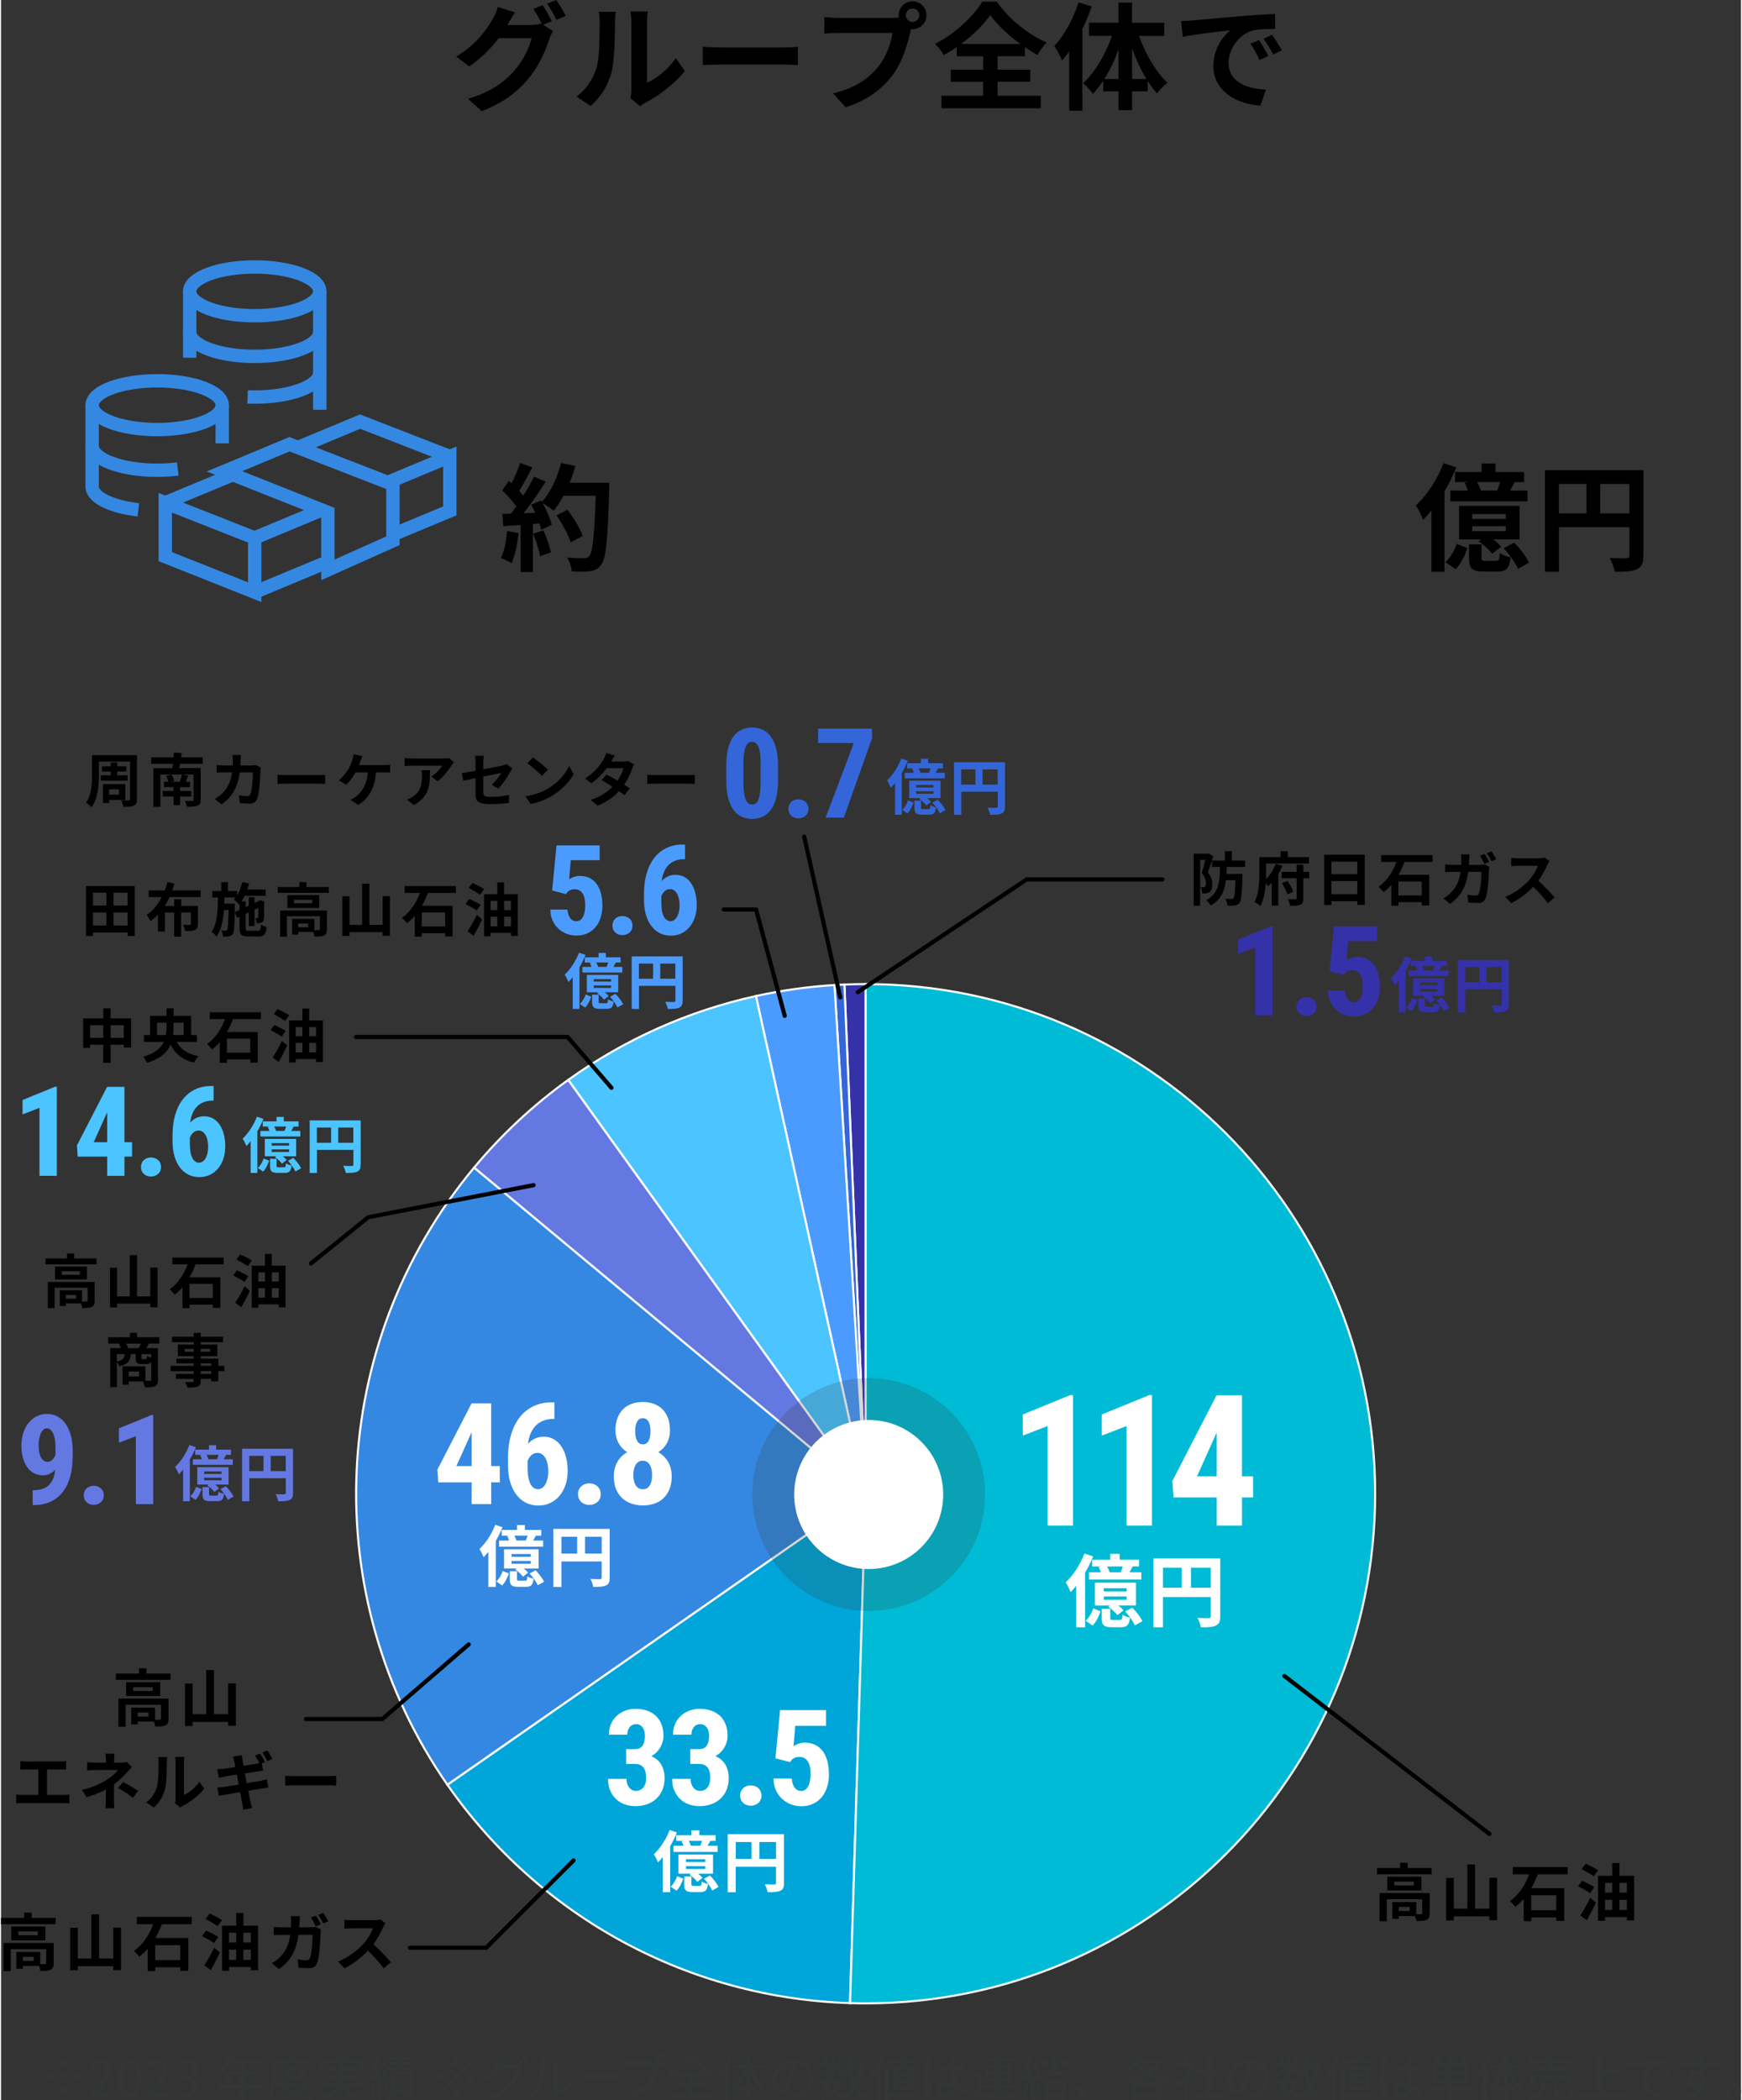 <?xml version="1.0" encoding="UTF-8"?>
<svg xmlns="http://www.w3.org/2000/svg" viewBox="0 0 417.55 503.85" width="419" height="505">
  <rect x="0" y="0" width="417.55" height="503.85" fill="#333333" stroke="none"/>
  <defs>
    <style>
      .cls-1 {
        stroke: #000;
        stroke-linecap: round;
        stroke-linejoin: round;
      }

      .cls-1, .cls-2 {
        fill: none;
      }

      .cls-3 {
        fill: #fff;
      }

      .cls-4, .cls-5 {
        fill: #333733;
      }

      .cls-6, .cls-7 {
        fill: #6478e1;
      }

      .cls-8, .cls-9 {
        fill: #3466da;
      }

      .cls-10, .cls-11 {
        fill: #3431a9;
      }

      .cls-12, .cls-13 {
        fill: #4b9bff;
      }

      .cls-14, .cls-15 {
        fill: #4bc4ff;
      }

      .cls-5 {
        mix-blend-mode: multiply;
        opacity: .2;
      }

      .cls-2 {
        stroke: #3488e1;
        stroke-width: 3.21px;
      }

      .cls-2, .cls-16, .cls-17, .cls-11, .cls-9, .cls-18, .cls-7, .cls-15, .cls-13 {
        stroke-miterlimit: 10;
      }

      .cls-16 {
        fill: #00a5da;
      }

      .cls-16, .cls-17, .cls-11, .cls-9, .cls-18, .cls-7, .cls-15, .cls-13 {
        stroke: #fff;
        stroke-width: .5px;
      }

      .cls-17 {
        fill: #00bbd5;
      }

      .cls-18 {
        fill: #3488e1;
      }

      .cls-19 {
        isolation: isolate;
      }
    </style>
  </defs>
  <g class="cls-19">
    <g id="_レイヤー_2" data-name="レイヤー 2">
      <g id="_ヘッダー_フッター" data-name="ヘッダー・フッター">
        <g>
          <g>
            <path class="cls-11" d="M207.49,358.37l-5.1-122.16c1.7-.07,3.4-.11,5.1-.11v122.27h0"/>
            <path class="cls-9" d="M207.49,358.37l-7.48-122.04c.79-.05,1.59-.09,2.38-.12l5.1,122.16h0"/>
            <path class="cls-13" d="M207.49,358.37l-26.33-119.4c6.21-1.37,12.51-2.25,18.85-2.64l7.48,122.04h0"/>
            <path class="cls-15" d="M207.49,358.37l-71.37-99.28c13.49-9.7,28.82-16.55,45.04-20.12l26.33,119.4h0"/>
            <path class="cls-7" d="M207.49,358.37l-93.97-78.23c6.61-7.94,14.2-15.01,22.59-21.05l71.37,99.28h0"/>
            <path class="cls-18" d="M207.49,358.37l-100.36,69.84c-31.44-45.17-28.82-105.78,6.39-148.07l93.97,78.23h0"/>
            <path class="cls-16" d="M207.49,358.37l-3.74,122.21c-38.68-1.18-74.51-20.61-96.61-52.37l100.36-69.84h0"/>
            <path class="cls-17" d="M207.49,358.37v-122.27c67.53,0,122.27,54.74,122.27,122.27,0,67.53-54.74,122.27-122.27,122.27-1.25,0-2.5-.02-3.74-.06l3.74-122.21h0"/>
          </g>
          <circle class="cls-5" cx="208.22" cy="358.56" r="27.93"/>
          <circle class="cls-3" cx="208.22" cy="358.56" r="17.88"/>
          <g>
            <path d="M130.09,5.96l2.38,1.46c-.31,.53-.7,1.32-.92,1.99-.76,2.52-2.35,6.24-4.9,9.35-2.66,3.28-6.02,5.82-11.28,7.92l-3.3-2.97c5.71-1.71,8.82-4.14,11.28-6.94,1.9-2.16,3.53-5.54,3.98-7.62h-7.9c-1.85,2.44-4.28,4.9-7.06,6.78l-3.14-2.35c4.93-2.97,7.36-6.58,8.74-8.99,.45-.7,1.01-1.99,1.26-2.94l4.12,1.34c-.67,.98-1.4,2.24-1.74,2.86l-.08,.14h5.63c.87,0,1.82-.14,2.44-.34l.2,.11c-.56-1.12-1.34-2.6-2.04-3.61l2.21-.9c.7,1.01,1.68,2.8,2.21,3.84l-2.07,.87Zm3.16-5.96c.73,1.04,1.76,2.83,2.27,3.81l-2.24,.95c-.56-1.18-1.46-2.8-2.24-3.86l2.21-.9Z"/>
            <path d="M138.09,23.16c2.46-1.74,3.98-4.31,4.76-6.69,.78-2.41,.81-7.7,.81-11.09,0-1.12-.08-1.88-.25-2.55h4.12c-.03,.11-.2,1.37-.2,2.52,0,3.3-.08,9.21-.84,12.04-.84,3.16-2.58,5.91-4.98,8.04l-3.42-2.27Zm12.96,.42c.11-.53,.22-1.32,.22-2.07V5.18c0-1.26-.2-2.32-.22-2.41h4.17c-.03,.08-.2,1.18-.2,2.44v14.64c2.27-.98,5.04-3.19,6.92-5.91l2.16,3.08c-2.32,3.02-6.36,6.05-9.49,7.64-.59,.31-.87,.56-1.23,.84l-2.32-1.93Z"/>
            <path d="M168.39,11.23c1.01,.08,3.05,.17,4.51,.17h15.04c1.29,0,2.55-.11,3.28-.17v4.4c-.67-.03-2.1-.14-3.28-.14h-15.04c-1.6,0-3.47,.06-4.51,.14v-4.4Z"/>
            <path d="M213.86,4.31c.39,0,.98-.03,1.6-.11-.03-.17-.06-.34-.06-.53,0-1.85,1.51-3.36,3.36-3.36s3.33,1.51,3.33,3.36-1.51,3.33-3.33,3.33c-.11,0-.25,0-.36-.03l-.22,.84c-.64,2.74-1.85,7.08-4.2,10.19-2.52,3.36-6.24,6.13-11.26,7.73l-3.05-3.33c5.57-1.32,8.71-3.72,10.98-6.58,1.85-2.32,2.91-5.49,3.3-7.9h-13.05c-1.29,0-2.6,.06-3.33,.11v-3.95c.81,.11,2.41,.22,3.33,.22h12.96Zm6.5-.64c0-.9-.73-1.62-1.6-1.62s-1.62,.73-1.62,1.62,.73,1.6,1.62,1.6,1.6-.73,1.6-1.6Z"/>
            <path d="M239.15,22.96h10.36v3h-23.83v-3h10v-3.33h-7.76v-2.91h7.76v-3.22h-6.33v-2.21c-1.01,.7-2.04,1.34-3.11,1.93-.42-.78-1.34-1.99-2.1-2.69,4.79-2.41,9.3-6.72,11.37-10.14h3.44c3,4.26,7.56,7.92,11.98,9.8-.87,.9-1.6,1.96-2.21,3-1.01-.56-2.02-1.18-3.02-1.88v2.18h-6.55v3.22h7.84v2.91h-7.84v3.33Zm5.46-12.4c-2.91-2.13-5.6-4.68-7.22-6.94-1.6,2.27-4.09,4.79-7,6.94h14.22Z"/>
            <path d="M261.74,1.54c-.62,1.79-1.37,3.61-2.24,5.4V26.57h-3.16V12.35c-.56,.76-1.15,1.51-1.71,2.18-.31-.81-1.23-2.63-1.85-3.47,2.35-2.55,4.54-6.52,5.8-10.47l3.16,.95Zm11.34,7.08c1.54,4.31,4.12,8.68,6.83,11.23-.76,.59-1.9,1.71-2.49,2.58-.78-.87-1.51-1.88-2.24-2.97v2.46h-3.75v4.51h-3.25v-4.51h-3.67v-2.58c-.78,1.18-1.6,2.27-2.49,3.16-.56-.78-1.62-1.96-2.38-2.52,2.83-2.52,5.43-6.94,6.97-11.37h-5.52v-3.16h7.08V.62h3.25V5.46h7.73v3.16h-6.08Zm-4.9,10.33v-7.11c-.92,2.58-2.1,5.04-3.42,7.11h3.42Zm6.69,0c-1.32-2.16-2.49-4.68-3.44-7.31v7.31h3.44Z"/>
            <path d="M285.93,4.9c2.32-.2,6.92-.62,11.98-1.06,2.86-.22,5.88-.39,7.84-.48l.03,3.58c-1.48,0-3.86,.03-5.35,.36-3.36,.9-5.85,4.48-5.85,7.76,0,4.56,4.26,6.22,8.96,6.44l-1.29,3.84c-5.82-.36-11.31-3.5-11.31-9.52,0-4,2.21-7.14,4.09-8.54-2.41,.25-8.23,.87-11.45,1.57l-.36-3.81c1.12-.03,2.18-.08,2.72-.14Zm18.2,8.54l-2.13,.95c-.7-1.54-1.29-2.63-2.18-3.89l2.07-.87c.67,1.01,1.71,2.69,2.24,3.81Zm3.25-1.37l-2.1,1.01c-.76-1.51-1.4-2.55-2.3-3.78l2.04-.95c.7,.98,1.76,2.63,2.35,3.72Z"/>
          </g>
          <g>
            <path class="cls-3" d="M150.03,419.65h2.14c.81,0,1.41-.28,1.79-.85,.38-.57,.57-1.33,.57-2.27,0-.42-.04-.8-.13-1.15-.09-.35-.22-.65-.41-.91-.18-.26-.41-.46-.68-.6-.27-.15-.58-.22-.94-.22-.28,0-.55,.06-.8,.17-.25,.11-.48,.28-.66,.5s-.34,.48-.45,.8c-.11,.31-.17,.67-.17,1.06h-4.42c0-.94,.17-1.79,.5-2.55,.33-.77,.79-1.42,1.36-1.95,.57-.54,1.25-.95,2.02-1.25,.78-.3,1.61-.45,2.51-.45,.99,0,1.9,.14,2.72,.41,.82,.28,1.53,.69,2.12,1.23,.59,.55,1.05,1.22,1.38,2.03,.33,.81,.49,1.74,.49,2.8,0,.5-.06,.99-.2,1.46-.13,.47-.32,.92-.57,1.34s-.55,.81-.91,1.17-.77,.66-1.24,.91c1.07,.46,1.87,1.15,2.4,2.06,.53,.92,.79,2,.79,3.25,0,1.06-.18,2.01-.54,2.84-.36,.83-.85,1.53-1.48,2.1-.62,.57-1.36,1-2.22,1.3-.85,.3-1.78,.45-2.77,.45-.83,0-1.64-.13-2.43-.39-.79-.26-1.48-.66-2.09-1.2-.61-.54-1.1-1.22-1.48-2.04-.38-.82-.56-1.79-.56-2.91h4.42c0,.42,.06,.8,.17,1.15,.12,.35,.27,.65,.47,.91,.2,.26,.44,.46,.71,.6,.28,.15,.58,.22,.91,.22,.39,0,.73-.07,1.03-.22,.3-.15,.56-.35,.77-.62,.21-.27,.38-.6,.49-.98,.12-.38,.17-.8,.17-1.27,0-1.2-.23-2.06-.7-2.59-.46-.53-1.11-.79-1.95-.79h-2.14v-3.56Z"/>
            <path class="cls-3" d="M165.42,419.65h2.14c.81,0,1.41-.28,1.79-.85,.38-.57,.57-1.33,.57-2.27,0-.42-.04-.8-.13-1.15-.09-.35-.22-.65-.41-.91-.18-.26-.41-.46-.68-.6-.27-.15-.58-.22-.94-.22-.28,0-.55,.06-.8,.17-.26,.11-.48,.28-.66,.5s-.34,.48-.45,.8c-.12,.31-.17,.67-.17,1.06h-4.42c0-.94,.17-1.79,.5-2.55,.33-.77,.79-1.42,1.36-1.95,.57-.54,1.25-.95,2.02-1.25,.78-.3,1.61-.45,2.51-.45,.99,0,1.89,.14,2.72,.41,.82,.28,1.53,.69,2.12,1.23,.59,.55,1.05,1.22,1.38,2.03,.33,.81,.49,1.74,.49,2.8,0,.5-.07,.99-.2,1.46-.13,.47-.32,.92-.57,1.34s-.55,.81-.91,1.17-.77,.66-1.24,.91c1.07,.46,1.87,1.15,2.4,2.06,.53,.92,.79,2,.79,3.25,0,1.06-.18,2.01-.54,2.84-.36,.83-.85,1.53-1.48,2.1-.62,.57-1.37,1-2.22,1.3-.86,.3-1.78,.45-2.77,.45-.83,0-1.64-.13-2.43-.39-.79-.26-1.48-.66-2.09-1.2-.61-.54-1.1-1.22-1.48-2.04-.38-.82-.56-1.79-.56-2.91h4.42c0,.42,.06,.8,.17,1.15,.11,.35,.27,.65,.47,.91,.2,.26,.43,.46,.71,.6,.28,.15,.58,.22,.91,.22,.38,0,.73-.07,1.03-.22,.3-.15,.56-.35,.77-.62,.21-.27,.38-.6,.49-.98,.11-.38,.17-.8,.17-1.27,0-1.2-.23-2.06-.7-2.59-.46-.53-1.11-.79-1.95-.79h-2.14v-3.56Z"/>
            <path class="cls-3" d="M177.36,430.79c0-.34,.06-.66,.18-.96,.12-.3,.29-.55,.52-.77,.22-.22,.49-.39,.8-.52s.67-.19,1.06-.19,.74,.06,1.05,.19c.32,.12,.59,.3,.82,.52,.23,.22,.4,.48,.52,.77,.12,.3,.18,.62,.18,.96s-.06,.66-.18,.96c-.12,.3-.29,.55-.52,.77-.23,.21-.5,.38-.82,.51-.32,.12-.67,.19-1.05,.19s-.75-.06-1.06-.19-.58-.29-.8-.51c-.22-.21-.4-.47-.52-.77-.12-.3-.18-.62-.18-.96Z"/>
            <path class="cls-3" d="M185.84,421.85l1.12-11.56h11.02v3.78h-7.39l-.41,4.88c.12-.08,.28-.17,.45-.27,.18-.1,.38-.19,.61-.28,.23-.09,.48-.16,.74-.22,.27-.06,.54-.09,.84-.09,.95,0,1.79,.17,2.52,.52s1.34,.84,1.84,1.5,.87,1.46,1.12,2.41c.25,.95,.38,2.03,.38,3.23,0,1.01-.14,1.97-.41,2.89-.27,.92-.68,1.72-1.23,2.42-.55,.7-1.25,1.26-2.08,1.67s-1.81,.62-2.94,.62c-.84,0-1.66-.15-2.45-.45s-1.5-.73-2.12-1.3c-.62-.57-1.12-1.27-1.49-2.09-.38-.82-.57-1.76-.58-2.81h4.38c.07,.95,.31,1.68,.7,2.2,.4,.52,.91,.78,1.53,.78,.42,0,.77-.11,1.06-.33s.53-.52,.71-.89,.31-.82,.39-1.33c.08-.51,.12-1.06,.12-1.66s-.05-1.14-.16-1.62c-.1-.49-.27-.91-.49-1.25s-.5-.61-.84-.8c-.34-.19-.74-.29-1.21-.29-.31,0-.59,.04-.82,.11-.23,.07-.44,.17-.61,.28-.17,.11-.32,.25-.45,.4-.12,.15-.24,.3-.34,.46l-3.52-.91Z"/>
          </g>
          <g>
            <path class="cls-3" d="M162.2,439.64c-.43,1.09-.99,2.22-1.62,3.28v11.04h-1.79v-8.4c-.37,.46-.75,.9-1.14,1.28-.16-.46-.66-1.49-.99-1.97,1.49-1.38,2.95-3.59,3.79-5.81l1.75,.58Zm-1.49,13.01c.67-.62,1.25-1.62,1.54-2.51l1.47,.59c-.35,.99-.86,2.14-1.62,2.88l-1.39-.96Zm4.96-12.36v-1.17h1.91v1.17h3.92v1.38h-1.28c-.22,.42-.45,.82-.66,1.17h2.4v1.47h-10.58v-1.47h2.4c-.11-.35-.27-.75-.45-1.07l.51-.1h-1.82v-1.38h3.65Zm5.2,9.25h-3.57c.42,.34,.8,.69,1.04,.99l-1.23,.98c-.35-.51-1.17-1.25-1.86-1.71l.34-.26h-3.03v-4.61h8.31v4.61Zm-3.23,2.93c.38,0,.46-.13,.53-1.06,.3,.26,1.02,.48,1.49,.59-.18,1.54-.64,1.94-1.83,1.94h-1.86c-1.66,0-2.03-.46-2.03-1.89v-1.84h1.73v1.82c0,.38,.06,.43,.56,.43h1.41Zm1.35-6.4h-4.61v.66h4.61v-.66Zm0,1.66h-4.61v.67h4.61v-.67Zm-1.2-4.9c.16-.37,.32-.78,.43-1.17h-3.17c.21,.38,.4,.82,.51,1.17h2.22Zm2.34,7.14c.8,.8,1.68,1.94,2.05,2.75l-1.52,.85c-.32-.78-1.17-1.97-1.95-2.83l1.42-.77Z"/>
            <path class="cls-3" d="M187.91,451.75c0,1.04-.22,1.57-.9,1.87-.64,.32-1.6,.35-3.03,.35-.1-.53-.42-1.41-.69-1.9,.91,.06,1.95,.05,2.27,.05,.3-.02,.42-.11,.42-.38v-3.87h-9.67v6.11h-1.92v-13.93h13.51v11.7Zm-11.59-5.78h3.78v-4.03h-3.78v4.03Zm9.67,0v-4.03h-4v4.03h4Z"/>
          </g>
          <g>
            <path class="cls-3" d="M117.63,351.74h2.06v3.9h-2.06v5.23h-4.7v-5.23h-8l-.22-3.04,8.2-15.9h4.71v15.04Zm-8.35,0h3.65v-8.08l-.1,.18-3.55,7.9Z"/>
            <path class="cls-3" d="M132.8,336.45v3.98h-.23c-.91,0-1.72,.14-2.42,.41-.71,.27-1.31,.66-1.82,1.18s-.91,1.14-1.23,1.88c-.32,.74-.53,1.57-.64,2.5,.46-.53,1.01-.95,1.64-1.25,.63-.3,1.34-.46,2.12-.46,.96,0,1.8,.22,2.52,.66,.72,.44,1.32,1.03,1.8,1.78s.84,1.62,1.08,2.61,.36,2.05,.36,3.17c0,1.17-.17,2.27-.5,3.28s-.8,1.89-1.41,2.63c-.61,.74-1.35,1.33-2.22,1.75-.88,.43-1.85,.64-2.92,.64s-2.12-.23-3.02-.7-1.66-1.12-2.29-1.97-1.12-1.86-1.45-3.05c-.34-1.18-.51-2.49-.51-3.92v-1.86c0-1.96,.23-3.75,.7-5.38s1.14-3.02,2.03-4.19c.89-1.17,1.99-2.08,3.3-2.72,1.31-.65,2.8-.97,4.48-.97h.63Zm-4.03,12.12c-.6,0-1.1,.19-1.5,.56-.4,.38-.71,.84-.9,1.39v1.69c0,1.7,.23,2.98,.68,3.82,.45,.84,1.05,1.26,1.79,1.26,.38,0,.72-.11,1.03-.32,.31-.22,.57-.52,.79-.9,.22-.39,.38-.85,.5-1.38s.17-1.11,.17-1.74-.06-1.23-.18-1.77c-.12-.54-.3-1-.52-1.39-.23-.39-.5-.69-.81-.9s-.66-.32-1.04-.32Z"/>
            <path class="cls-3" d="M138.46,358.48c0-.37,.06-.71,.19-1.02,.13-.32,.31-.59,.55-.82,.24-.23,.52-.42,.85-.55s.71-.2,1.13-.2,.78,.07,1.12,.2c.34,.13,.63,.32,.87,.55s.43,.51,.56,.82c.13,.32,.19,.66,.19,1.02s-.06,.71-.19,1.02c-.13,.32-.31,.59-.56,.81-.24,.23-.53,.41-.87,.54-.34,.13-.71,.2-1.12,.2s-.8-.07-1.13-.2-.62-.31-.85-.54c-.24-.23-.42-.5-.55-.81-.13-.32-.19-.66-.19-1.02Z"/>
            <path class="cls-3" d="M160.54,343.12c0,1.17-.25,2.21-.75,3.12-.5,.91-1.18,1.63-2.06,2.17,1,.56,1.78,1.34,2.36,2.33,.58,.99,.86,2.16,.86,3.49,0,1.15-.17,2.16-.52,3.02s-.83,1.59-1.44,2.17c-.61,.59-1.34,1.03-2.19,1.32s-1.77,.44-2.76,.44-1.92-.15-2.77-.44-1.59-.73-2.22-1.32c-.63-.59-1.12-1.31-1.47-2.17s-.53-1.87-.53-3.02c0-1.34,.29-2.51,.86-3.5s1.37-1.77,2.37-2.32c-.89-.54-1.58-1.27-2.08-2.17-.5-.91-.75-1.95-.75-3.12,0-1.1,.16-2.06,.48-2.91,.32-.84,.77-1.55,1.35-2.12,.58-.57,1.27-1,2.08-1.29,.8-.29,1.68-.44,2.63-.44s1.85,.15,2.65,.44c.8,.29,1.49,.73,2.07,1.29,.58,.57,1.02,1.28,1.34,2.12,.32,.84,.48,1.81,.48,2.91Zm-4.3,10.76c0-1.07-.2-1.91-.6-2.52-.4-.61-.95-.91-1.64-.91s-1.25,.3-1.65,.91c-.4,.61-.61,1.45-.61,2.52s.2,1.91,.61,2.52c.4,.6,.96,.9,1.68,.9s1.25-.3,1.64-.9c.38-.6,.57-1.44,.57-2.52Zm-.38-10.51c0-.94-.15-1.69-.46-2.26-.3-.56-.77-.85-1.4-.85-.6,0-1.05,.27-1.36,.82s-.46,1.31-.46,2.28,.16,1.72,.46,2.3,.77,.87,1.39,.87,1.08-.29,1.38-.87,.45-1.35,.45-2.3Z"/>
          </g>
          <g>
            <path class="cls-3" d="M120.35,366.41c-.43,1.09-.99,2.22-1.62,3.28v11.04h-1.79v-8.4c-.37,.46-.75,.9-1.14,1.28-.16-.46-.66-1.49-.99-1.97,1.49-1.38,2.95-3.59,3.79-5.81l1.75,.58Zm-1.49,13.01c.67-.62,1.25-1.62,1.54-2.51l1.47,.59c-.35,.99-.86,2.14-1.62,2.88l-1.39-.96Zm4.96-12.36v-1.17h1.9v1.17h3.92v1.38h-1.28c-.22,.42-.45,.82-.66,1.17h2.4v1.47h-10.58v-1.47h2.4c-.11-.35-.27-.75-.45-1.07l.51-.1h-1.82v-1.38h3.65Zm5.2,9.25h-3.57c.42,.34,.8,.69,1.04,.99l-1.23,.98c-.35-.51-1.17-1.25-1.86-1.71l.34-.26h-3.03v-4.61h8.31v4.61Zm-3.23,2.93c.38,0,.46-.13,.53-1.06,.3,.26,1.02,.48,1.49,.59-.18,1.54-.64,1.94-1.83,1.94h-1.86c-1.66,0-2.03-.46-2.03-1.89v-1.84h1.73v1.82c0,.38,.06,.43,.56,.43h1.41Zm1.34-6.4h-4.61v.66h4.61v-.66Zm0,1.66h-4.61v.67h4.61v-.67Zm-1.2-4.9c.16-.37,.32-.78,.43-1.17h-3.17c.21,.38,.4,.82,.51,1.17h2.22Zm2.34,7.14c.8,.8,1.68,1.94,2.05,2.75l-1.52,.85c-.32-.78-1.17-1.97-1.95-2.83l1.42-.77Z"/>
            <path class="cls-3" d="M146.07,378.51c0,1.04-.22,1.57-.9,1.87-.64,.32-1.6,.35-3.03,.35-.1-.53-.42-1.41-.69-1.9,.91,.06,1.95,.05,2.27,.05,.3-.02,.42-.11,.42-.38v-3.87h-9.67v6.11h-1.92v-13.93h13.51v11.7Zm-11.59-5.78h3.78v-4.03h-3.78v4.03Zm9.67,0v-4.03h-4v4.03h4Z"/>
          </g>
          <g>
            <path class="cls-3" d="M257.25,366.02h-6.1v-23.89l-5.95,2.3v-5.07l11.41-4.66h.64v31.32Z"/>
            <path class="cls-3" d="M276.21,366.02h-6.1v-23.89l-5.95,2.3v-5.07l11.41-4.66h.64v31.32Z"/>
            <path class="cls-3" d="M297.81,354.21h2.66v5.05h-2.66v6.77h-6.08v-6.77h-10.36l-.28-3.93,10.61-20.58h6.1v19.46Zm-10.81,0h4.73v-10.46l-.13,.24-4.6,10.23Z"/>
          </g>
          <g>
            <path class="cls-3" d="M262.07,373.42c-.51,1.29-1.18,2.64-1.92,3.89v13.11h-2.13v-9.97c-.44,.55-.89,1.06-1.35,1.52-.19-.55-.78-1.77-1.18-2.34,1.77-1.63,3.5-4.26,4.5-6.9l2.07,.68Zm-1.77,15.44c.8-.74,1.48-1.92,1.82-2.98l1.75,.7c-.42,1.18-1.03,2.55-1.92,3.42l-1.65-1.14Zm5.89-14.67v-1.39h2.26v1.39h4.65v1.63h-1.52c-.27,.49-.53,.97-.78,1.39h2.85v1.75h-12.56v-1.75h2.85c-.13-.42-.32-.89-.53-1.27l.61-.11h-2.17v-1.63h4.33Zm6.17,10.98h-4.24c.49,.4,.95,.82,1.24,1.18l-1.46,1.16c-.42-.61-1.39-1.48-2.2-2.03l.4-.3h-3.59v-5.47h9.86v5.47Zm-3.84,3.48c.46,0,.55-.15,.63-1.25,.36,.3,1.21,.57,1.77,.7-.21,1.82-.76,2.3-2.17,2.3h-2.2c-1.97,0-2.41-.55-2.41-2.24v-2.18h2.05v2.17c0,.46,.08,.51,.67,.51h1.67Zm1.6-7.6h-5.47v.78h5.47v-.78Zm0,1.98h-5.47v.8h5.47v-.8Zm-1.42-5.81c.19-.44,.38-.93,.51-1.39h-3.76c.25,.46,.47,.97,.61,1.39h2.64Zm2.77,8.47c.95,.95,2,2.3,2.43,3.27l-1.8,1.01c-.38-.93-1.39-2.34-2.32-3.36l1.69-.91Z"/>
            <path class="cls-3" d="M292.59,387.78c0,1.23-.27,1.86-1.06,2.22-.76,.38-1.9,.42-3.59,.42-.11-.63-.49-1.67-.82-2.26,1.08,.08,2.32,.06,2.7,.06,.36-.02,.49-.13,.49-.46v-4.6h-11.47v7.26h-2.28v-16.53h16.03v13.89Zm-13.75-6.86h4.48v-4.79h-4.48v4.79Zm11.47,0v-4.79h-4.75v4.79h4.75Z"/>
          </g>
          <g>
            <path class="cls-4" d="M19.3,494.36l-3.96,3.96,3.96,3.96-.35,.35-3.96-3.96-3.97,3.97-.35-.35,3.97-3.97-3.96-3.96,.35-.35,3.96,3.96,3.96-3.96,.35,.35Zm-7.72,4.86c-.49,0-.9-.41-.9-.9s.41-.9,.9-.9,.9,.41,.9,.9-.41,.9-.9,.9Zm2.52-4.32c0-.49,.41-.9,.9-.9s.9,.41,.9,.9-.41,.9-.9,.9-.9-.41-.9-.9Zm1.8,6.84c0,.49-.41,.9-.9,.9s-.9-.41-.9-.9,.41-.9,.9-.9,.9,.41,.9,.9Zm2.52-4.32c.49,0,.9,.41,.9,.9s-.41,.9-.9,.9-.9-.41-.9-.9,.41-.9,.9-.9Z"/>
            <path class="cls-4" d="M21.36,502.23c2.58-2.57,4.03-4.1,4.03-5.51,0-.97-.53-1.67-1.62-1.67-.72,0-1.34,.46-1.82,1.02l-.64-.61c.72-.78,1.48-1.3,2.59-1.3,1.57,0,2.55,1,2.55,2.51,0,1.61-1.46,3.2-3.49,5.34,.46-.04,.98-.08,1.44-.08h2.48v.95h-5.53v-.65Z"/>
            <path class="cls-4" d="M28.15,498.57c0-2.87,1.04-4.4,2.75-4.4s2.74,1.55,2.74,4.4-1.03,4.46-2.74,4.46-2.75-1.6-2.75-4.46Zm4.41,0c0-2.51-.67-3.53-1.67-3.53s-1.68,1.02-1.68,3.53,.67,3.59,1.68,3.59,1.67-1.08,1.67-3.59Z"/>
            <path class="cls-4" d="M34.88,502.23c2.58-2.57,4.03-4.1,4.03-5.51,0-.97-.53-1.67-1.62-1.67-.72,0-1.34,.46-1.82,1.02l-.64-.61c.72-.78,1.48-1.3,2.59-1.3,1.57,0,2.55,1,2.55,2.51,0,1.61-1.46,3.2-3.49,5.34,.46-.04,.98-.08,1.44-.08h2.48v.95h-5.53v-.65Z"/>
            <path class="cls-4" d="M41.82,501.84l.55-.72c.52,.54,1.19,1.01,2.18,1.01s1.79-.61,1.79-1.57c0-1.02-.71-1.69-2.73-1.69v-.84c1.81,0,2.43-.71,2.43-1.61,0-.83-.58-1.36-1.49-1.36-.71,0-1.33,.36-1.82,.86l-.59-.68c.66-.62,1.44-1.07,2.46-1.07,1.48,0,2.55,.78,2.55,2.17,0,1.03-.64,1.69-1.56,2.03v.05c1.03,.25,1.86,1.01,1.86,2.18,0,1.52-1.26,2.43-2.82,2.43-1.38,0-2.24-.58-2.82-1.2Z"/>
            <path class="cls-4" d="M62.81,501.06h-4.34v2.75h-.9v-2.75h-5.54v-.86h1.97v-3.21h3.57v-1.82h-2.91c-.54,.92-1.18,1.74-1.82,2.36-.17-.14-.54-.44-.77-.56,1.13-.98,2.13-2.53,2.7-4.14l.9,.22c-.17,.42-.36,.85-.55,1.26h7.15v.86h-3.79v1.82h3.51v.84h-3.51v2.37h4.34v.86Zm-5.24-.86v-2.37h-2.69v2.37h2.69Z"/>
            <path class="cls-4" d="M65.8,494.84v2.61c0,1.85-.14,4.55-1.18,6.36-.16-.16-.53-.41-.73-.5,.98-1.7,1.07-4.13,1.07-5.85v-3.43h4.4v-1.18h.91v1.18h4.47v.82h-8.95Zm8.05,5.07c-.54,1.03-1.38,1.8-2.41,2.39,1.04,.37,2.24,.62,3.53,.76-.19,.18-.42,.53-.52,.76-1.46-.19-2.81-.53-3.95-1.06-1.27,.53-2.73,.85-4.22,1.03-.06-.22-.24-.55-.37-.74,1.3-.13,2.57-.37,3.69-.77-.77-.46-1.4-1.03-1.88-1.71l.48-.18h-1.85v-.73h6.78l.16-.04,.56,.3Zm-5.73-1.02v-1.98h-1.91v-.73h1.91v-1.04h.85v1.04h2.9v-1.04h.86v1.04h1.93v.73h-1.93v1.98h-4.62Zm.46,1.49c.46,.61,1.13,1.12,1.94,1.52,.83-.4,1.54-.89,2.03-1.52h-3.97Zm.4-3.47v1.26h2.9v-1.26h-2.9Z"/>
            <path class="cls-4" d="M82.77,500.68c.85,1.28,2.39,2.06,4.47,2.36-.19,.18-.42,.54-.54,.77-2.34-.41-3.97-1.42-4.88-3.13h-.11c-.62,1.19-1.93,2.29-4.67,3.11-.1-.19-.35-.53-.54-.72,2.34-.65,3.56-1.49,4.19-2.39h-4.07v-.79h4.47c.14-.37,.2-.76,.23-1.13h-3.32v-.74h3.35v-1.07h-3.54v-.76h3.54v-1h.89v1h3.71v-1.38h-8.28v1.5h-.86v-2.3h4.57v-1.16h.89v1.16h4.58v2.3h-.9v.64h-3.71v1.07h3.54v.74h-3.56c-.02,.37-.08,.76-.19,1.13h5.08v.79h-4.34Z"/>
            <path class="cls-4" d="M89.96,499.77c-.17,1.13-.44,2.28-.83,3.05-.13-.11-.49-.26-.66-.32,.37-.73,.6-1.81,.73-2.85l.76,.13Zm1.29-1.03v5.05h-.79v-5c-.7,.05-1.36,.08-1.92,.12l-.05-.8,.83-.04c.24-.3,.49-.64,.74-1-.35-.54-.95-1.22-1.49-1.74l.48-.56c.12,.11,.24,.22,.36,.34,.4-.68,.82-1.6,1.07-2.25l.78,.29c-.41,.83-.92,1.8-1.38,2.47,.25,.26,.47,.53,.65,.77,.49-.74,.95-1.52,1.28-2.17l.74,.35c-.68,1.09-1.58,2.45-2.4,3.47l1.76-.08c-.17-.36-.36-.72-.54-1.03l.65-.26c.49,.78,.97,1.8,1.15,2.46l-.71,.32c-.05-.22-.13-.48-.24-.74l-.98,.06Zm1.03,3.21c-.07-.58-.31-1.48-.6-2.17l.65-.19c.3,.68,.56,1.57,.65,2.16l-.7,.2Zm3.35,.43c-.71,.58-1.86,1.15-2.84,1.45-.13-.17-.4-.43-.58-.59,.98-.28,2.11-.82,2.67-1.31l.74,.44Zm3.93-5.82h-6.82v-.61h2.91v-.65h-2.28v-.58h2.28v-.62h-2.59v-.6h2.59v-.66h.89v.66h2.72v.6h-2.72v.62h2.42v.58h-2.42v.65h3.02v.61Zm-6.02,5.31v-4.7h5.34v4.7h-5.34Zm.82-3.35h3.68v-.76h-3.68v.76Zm0,1.37h3.68v-.78h-3.68v.78Zm0,1.38h3.68v-.8h-3.68v.8Zm3.01,.7c.8,.46,1.73,1.01,2.29,1.39l-.78,.43c-.48-.36-1.34-.92-2.11-1.38l.6-.44Z"/>
            <path class="cls-4" d="M113.58,494.36l-3.96,3.96,3.96,3.96-.35,.35-3.96-3.96-3.97,3.97-.35-.35,3.97-3.97-3.96-3.96,.35-.35,3.96,3.96,3.96-3.96,.35,.35Zm-7.72,4.86c-.49,0-.9-.41-.9-.9s.41-.9,.9-.9,.9,.41,.9,.9-.41,.9-.9,.9Zm2.52-4.32c0-.49,.41-.9,.9-.9s.9,.41,.9,.9-.41,.9-.9,.9-.9-.41-.9-.9Zm1.8,6.84c0,.49-.41,.9-.9,.9s-.9-.41-.9-.9,.41-.9,.9-.9,.9,.41,.9,.9Zm2.52-4.32c.49,0,.9,.41,.9,.9s-.41,.9-.9,.9-.9-.41-.9-.9,.41-.9,.9-.9Z"/>
            <path class="cls-4" d="M120.45,494.8c-.08,.17-.18,.34-.28,.5h3.25c.32,0,.59-.04,.78-.11l.79,.48c-.1,.17-.22,.44-.28,.64-.32,1.21-1.05,2.83-2.12,4.14-1.09,1.33-2.53,2.42-4.77,3.26l-.88-.79c2.21-.65,3.71-1.73,4.8-3.01,.92-1.09,1.67-2.65,1.91-3.74h-4.04c-.73,1.02-1.73,2.09-3.05,2.95l-.83-.61c2.06-1.24,3.24-2.99,3.77-4.05,.12-.22,.3-.65,.37-.96l1.1,.37c-.19,.31-.41,.72-.53,.94Zm4.74,.13l-.65,.29c-.24-.48-.65-1.21-.97-1.66l.64-.28c.3,.43,.73,1.15,.98,1.64Zm1.34-.49l-.65,.29c-.26-.52-.66-1.2-1-1.64l.64-.28c.31,.44,.78,1.19,1.01,1.63Z"/>
            <path class="cls-4" d="M128.99,499.62c.35-1.09,.36-3.49,.36-4.82,0-.36-.04-.62-.08-.88h1.1c-.01,.14-.06,.5-.06,.86,0,1.33-.05,3.9-.37,5.1-.36,1.28-1.13,2.46-2.13,3.3l-.9-.61c1.01-.72,1.73-1.79,2.09-2.95Zm3.49,2.34v-7.18c0-.46-.06-.8-.07-.89h1.1c-.01,.08-.05,.43-.05,.89v6.92c1.1-.5,2.58-1.6,3.5-2.95l.56,.82c-1.03,1.4-2.7,2.64-4.09,3.32-.19,.11-.32,.2-.41,.28l-.64-.53c.05-.19,.08-.43,.08-.67Z"/>
            <path class="cls-4" d="M140.88,497.75h6.57c.6,0,1.03-.04,1.29-.06v1.18c-.24-.01-.74-.06-1.28-.06h-6.58c-.66,0-1.3,.02-1.67,.06v-1.18c.36,.02,1,.06,1.67,.06Z"/>
            <path class="cls-4" d="M158.38,492.91c.74,0,1.36,.61,1.36,1.36s-.61,1.34-1.36,1.34c-.16,0-.31-.02-.46-.07,0,.04-.01,.08-.02,.13-.25,1.26-.84,3.19-1.79,4.43-1.09,1.4-2.52,2.52-4.73,3.2l-.82-.9c2.33-.58,3.68-1.6,4.68-2.88,.85-1.09,1.42-2.76,1.57-3.91h-6.13c-.48,0-.89,.02-1.2,.04v-1.07c.34,.05,.8,.08,1.2,.08h6.02c.11,0,.24,0,.38-.01-.04-.12-.06-.25-.06-.38,0-.74,.6-1.36,1.34-1.36Zm0,2.15c.44,0,.8-.36,.8-.79s-.36-.8-.8-.8-.79,.36-.79,.8,.36,.79,.79,.79Z"/>
            <path class="cls-4" d="M165.81,492.83c1.25,1.75,3.33,3.5,5.21,4.43-.23,.23-.44,.54-.59,.79-1.83-1.07-3.93-2.83-5.01-4.34-.96,1.45-2.89,3.23-4.91,4.4-.11-.2-.36-.52-.55-.71,2.05-1.13,4.04-3.02,4.97-4.57h.89Zm.07,9.82h4.68v.82h-10.13v-.82h4.55v-1.95h-3.57v-.79h3.57v-1.87h-3.03v-.8h7.12v.8h-3.18v1.87h3.63v.79h-3.63v1.95Z"/>
            <path class="cls-4" d="M175.79,493.14c-.29,.85-.66,1.72-1.07,2.53v8.11h-.85v-6.63c-.32,.5-.67,.97-1.02,1.38-.1-.2-.36-.67-.52-.88,1.05-1.16,2.03-2.95,2.63-4.76l.83,.25Zm4.52,2.97c.71,2,1.94,3.99,3.24,5.04-.22,.16-.52,.47-.67,.71-1.26-1.15-2.41-3.17-3.14-5.25v4.16h1.93v.82h-1.93v2.15h-.86v-2.15h-1.96v-.82h1.96v-4.08c-.77,2.07-1.92,4.04-3.18,5.19-.16-.2-.44-.52-.65-.67,1.31-1.06,2.55-3.07,3.29-5.1h-2.82v-.86h3.36v-2.36h.86v2.36h3.57v.86h-3Z"/>
            <path class="cls-4" d="M190.36,503.25l-.56-.89c.38-.04,.76-.1,1.03-.16,1.54-.35,3.05-1.49,3.05-3.56,0-1.81-1.16-3.31-3.2-3.48-.16,1.12-.38,2.34-.72,3.45-.73,2.47-1.68,3.73-2.79,3.73s-2.14-1.22-2.14-3.2c0-2.6,2.32-4.88,5.24-4.88s4.59,1.98,4.59,4.41-1.66,4.2-4.5,4.57Zm-3.17-2c.56,0,1.2-.8,1.81-2.83,.3-1,.54-2.13,.67-3.24-2.3,.29-3.72,2.25-3.72,3.89,0,1.51,.7,2.18,1.24,2.18Z"/>
            <path class="cls-4" d="M206.84,495.88c-.3,1.94-.75,3.53-1.49,4.81,.6,1.03,1.36,1.85,2.32,2.35-.2,.17-.49,.52-.61,.76-.92-.54-1.66-1.31-2.24-2.27-.71,.94-1.61,1.7-2.78,2.3-.07-.16-.23-.42-.38-.62l-.28,.29c-.37-.3-.85-.62-1.4-.95-.7,.58-1.64,.97-2.93,1.25-.06-.24-.24-.56-.41-.73,1.1-.19,1.94-.49,2.55-.94-.38-.19-.78-.38-1.18-.55l-.19,.34-.77-.28c.26-.46,.59-1.07,.91-1.69h-1.36v-.74h1.73c.18-.36,.35-.71,.49-1.03l.31,.07v-1.66c-.6,.71-1.37,1.37-2.1,1.76-.11-.2-.32-.52-.49-.67,.85-.38,1.76-1.13,2.35-1.91h-2.22v-.73h2.46v-2.19h.83v2.19h2.43v.73h-2.43v.06c.52,.3,1.81,1.12,2.13,1.36l-.49,.64c-.31-.29-1.07-.86-1.64-1.3v1.79h-.52l.2,.05c-.13,.26-.26,.55-.41,.84h3.2v.74h-1.04c-.17,.8-.44,1.46-.85,2,.53,.29,1.01,.6,1.38,.88,1.02-.56,1.81-1.28,2.4-2.18-.46-.97-.8-2.09-1.08-3.31-.25,.56-.55,1.07-.88,1.5-.13-.17-.52-.47-.72-.61,1.01-1.26,1.63-3.26,1.96-5.37l.91,.13c-.12,.71-.28,1.4-.44,2.06h3.48v.84h-.72Zm-8.97-.9c-.11-.42-.42-1.08-.74-1.57l.67-.28c.34,.48,.66,1.12,.78,1.54l-.71,.31Zm1.01,4.97c-.17,.34-.35,.66-.5,.97,.48,.19,.96,.41,1.43,.64,.36-.43,.6-.96,.76-1.61h-1.68Zm3.25-6.54c-.35,.55-.76,1.15-1.07,1.55l-.6-.29c.29-.42,.7-1.12,.89-1.58l.78,.32Zm1.69,2.51c.23,1.38,.56,2.67,1.04,3.79,.52-1.07,.84-2.34,1.06-3.83h-2.09v.04Z"/>
            <path class="cls-4" d="M212.19,493.14c-.34,.89-.75,1.76-1.24,2.59v8.04h-.84v-6.73c-.38,.55-.79,1.04-1.21,1.48-.1-.2-.34-.67-.5-.86,1.18-1.15,2.28-2.94,2.96-4.76l.83,.25Zm7.44,10.05h-6.55v.59h-.83v-7.32h.83v5.95h6.55v.78Zm-4.15-7.33c.05-.3,.08-.65,.12-1.01h-3.2v-.78h3.27c.04-.43,.07-.85,.1-1.22l.89,.05c-.02,.37-.07,.77-.11,1.18h3.01v.78h-3.11c-.04,.36-.08,.71-.13,1.01h2.58v5.61h-4.76v-5.61h1.34Zm2.55,.68h-3.06v.97h3.06v-.97Zm0,1.62h-3.06v.98h3.06v-.98Zm0,1.63h-3.06v1h3.06v-1Z"/>
            <path class="cls-4" d="M222.92,494.53c-.24,1.12-.6,3.49-.6,4.83,0,.58,.04,1.08,.12,1.67,.19-.54,.48-1.27,.68-1.76l.49,.38c-.29,.84-.73,2.06-.85,2.65-.04,.17-.06,.4-.05,.54,0,.12,.01,.29,.02,.42l-.84,.06c-.24-.85-.46-2.17-.46-3.79,0-1.76,.4-4.05,.55-5.05,.04-.28,.07-.6,.07-.85l1.05,.08c-.07,.2-.17,.6-.2,.82Zm6.06-.17c-.01,.32-.02,.89-.04,1.45,.73-.06,1.44-.16,2.08-.28v.92c-.66,.11-1.36,.18-2.08,.23,.01,1.21,.1,2.41,.14,3.42,.97,.38,1.75,.98,2.38,1.55l-.53,.8c-.6-.56-1.2-1.04-1.81-1.39v.25c0,.98-.46,1.93-2.08,1.93s-2.49-.64-2.49-1.72c0-1.01,.9-1.81,2.47-1.81,.4,0,.77,.04,1.12,.11-.04-.92-.11-2.1-.12-3.08-.38,.01-.77,.02-1.15,.02-.68,0-1.31-.04-2.01-.08v-.9c.68,.06,1.32,.1,2.04,.1,.37,0,.75-.01,1.13-.02v-1.49c0-.2-.02-.53-.05-.73h1.08c-.04,.24-.06,.48-.07,.72Zm-2.1,8.02c1.01,0,1.31-.52,1.31-1.31,0-.12,0-.26-.01-.42-.38-.12-.79-.19-1.22-.19-.9,0-1.54,.38-1.54,.97s.6,.95,1.46,.95Z"/>
            <path class="cls-4" d="M235.09,501.39c.56,.89,1.62,1.3,3.02,1.34,1.32,.06,4.08,.02,5.52-.07-.11,.2-.25,.61-.29,.88-1.34,.06-3.87,.08-5.22,.02-1.57-.06-2.65-.48-3.39-1.42-.53,.52-1.08,1.02-1.67,1.54l-.47-.85c.5-.37,1.12-.88,1.66-1.38v-3.07h-1.52v-.84h2.36v3.85Zm-.36-5.74c-.36-.6-1.16-1.43-1.89-2l.68-.5c.73,.55,1.56,1.37,1.93,1.95l-.72,.55Zm4.27,5.3h-3.41v-.76h3.41v-.84h-2.65v-3.87h2.65v-.82h-3.23v-.76h3.23v-1.06h.86v1.06h3.39v.76h-3.39v.82h2.77v3.87h-2.77v.84h3.57v.76h-3.57v1.37h-.86v-1.37Zm-1.83-3.85h1.83v-.96h-1.83v.96Zm1.83,1.58v-.96h-1.83v.96h1.83Zm.86-2.54v.96h1.92v-.96h-1.92Zm1.92,1.58h-1.92v.96h1.92v-.96Z"/>
            <path class="cls-4" d="M246.52,499.79c-.17,1.13-.46,2.28-.85,3.05-.14-.11-.5-.28-.7-.34,.4-.73,.65-1.8,.78-2.85l.77,.14Zm2.2-3.11c.49,.77,1.02,1.79,1.19,2.43l-.71,.34c-.05-.2-.12-.43-.23-.7l-1.04,.07v4.99h-.8v-4.94c-.72,.04-1.38,.07-1.96,.1l-.07-.8c.24,0,.52-.01,.79-.02,.26-.31,.54-.68,.8-1.07-.36-.54-1.01-1.22-1.57-1.73l.46-.58c.12,.1,.24,.2,.36,.31,.4-.67,.82-1.57,1.07-2.23l.79,.3c-.41,.8-.91,1.76-1.37,2.41,.29,.29,.54,.58,.73,.83,.49-.76,.95-1.54,1.28-2.18l.77,.34c-.7,1.13-1.64,2.54-2.48,3.56,.6-.02,1.26-.05,1.92-.08-.18-.36-.38-.73-.59-1.06l.66-.29Zm.31,2.91c.35,.73,.7,1.68,.8,2.3l-.71,.24c-.11-.62-.44-1.58-.77-2.33l.67-.22Zm4.23-4.25v1.8h2.58v.8h-5.87v-.8h2.39v-1.8h-2.76v-.82h2.76v-1.69h.9v1.69h2.84v.82h-2.84Zm-2.9,3.91h5.15v4.49h-.86v-.56h-3.45v.6h-.83v-4.52Zm.83,.8v2.31h3.45v-2.31h-3.45Z"/>
            <path class="cls-4" d="M257.49,500.88l.78-.68c.86,.7,1.94,1.79,2.69,2.66l-.82,.7c-.77-.95-1.8-1.98-2.65-2.67Z"/>
            <path class="cls-4" d="M278.91,494.47c-.7,1.1-1.73,2.05-2.91,2.85,1.39,.76,3.02,1.34,4.68,1.67-.2,.2-.44,.58-.58,.82-1.74-.4-3.44-1.08-4.93-1.98-1.66,.94-3.51,1.62-5.24,2.03-.07-.24-.28-.61-.43-.8,1.58-.34,3.32-.94,4.87-1.75-.74-.53-1.42-1.1-1.97-1.74-.61,.58-1.26,1.08-1.91,1.48-.14-.17-.48-.5-.68-.66,1.5-.82,2.95-2.16,3.79-3.63l.85,.3c-.22,.36-.46,.72-.72,1.06h4.41l.16-.05,.61,.42Zm-7.35,5.06h7.05v4.28h-.92v-.52h-5.24v.55h-.89v-4.32Zm.89,.83v2.13h5.24v-2.13h-5.24Zm.52-5.36c.58,.67,1.33,1.3,2.19,1.83,.91-.56,1.73-1.22,2.33-1.94h-4.43l-.1,.11Z"/>
            <path class="cls-4" d="M286.43,500.35c-.31-.35-.97-1.02-1.51-1.52v4.97h-.88v-4.65c-.6,.6-1.22,1.1-1.83,1.5-.1-.23-.32-.64-.47-.8,1.43-.83,2.93-2.34,3.75-3.93h-3.33v-.82h1.88v-2.23h.88v2.23h1.04l.16-.04,.5,.34c-.37,.92-.92,1.81-1.56,2.61,.56,.44,1.62,1.37,1.92,1.63l-.55,.72Zm6.61,2.23v.88h-6.72v-.88h3.03v-4.98h-2.57v-.86h2.57v-3.8h.89v3.8h2.55v.86h-2.55v4.98h2.79Z"/>
            <path class="cls-4" d="M299.82,503.25l-.56-.89c.38-.04,.76-.1,1.03-.16,1.54-.35,3.05-1.49,3.05-3.56,0-1.81-1.16-3.31-3.2-3.48-.16,1.12-.38,2.34-.72,3.45-.73,2.47-1.68,3.73-2.79,3.73s-2.13-1.22-2.13-3.2c0-2.6,2.31-4.88,5.24-4.88s4.59,1.98,4.59,4.41-1.66,4.2-4.5,4.57Zm-3.17-2c.56,0,1.2-.8,1.81-2.83,.3-1,.54-2.13,.67-3.24-2.3,.29-3.72,2.25-3.72,3.89,0,1.51,.7,2.18,1.24,2.18Z"/>
            <path class="cls-4" d="M316.31,495.88c-.3,1.94-.76,3.53-1.49,4.81,.6,1.03,1.36,1.85,2.31,2.35-.2,.17-.49,.52-.61,.76-.92-.54-1.66-1.31-2.24-2.27-.71,.94-1.61,1.7-2.78,2.3-.07-.16-.23-.42-.38-.62l-.28,.29c-.37-.3-.85-.62-1.4-.95-.7,.58-1.64,.97-2.93,1.25-.06-.24-.24-.56-.41-.73,1.1-.19,1.94-.49,2.55-.94-.38-.19-.78-.38-1.17-.55l-.19,.34-.77-.28c.26-.46,.59-1.07,.91-1.69h-1.36v-.74h1.73c.18-.36,.35-.71,.49-1.03l.31,.07v-1.66c-.6,.71-1.37,1.37-2.1,1.76-.11-.2-.32-.52-.49-.67,.85-.38,1.76-1.13,2.35-1.91h-2.22v-.73h2.46v-2.19h.83v2.19h2.43v.73h-2.43v.06c.52,.3,1.81,1.12,2.13,1.36l-.49,.64c-.31-.29-1.07-.86-1.64-1.3v1.79h-.52l.2,.05c-.13,.26-.26,.55-.41,.84h3.2v.74h-1.04c-.17,.8-.44,1.46-.85,2,.53,.29,1.01,.6,1.38,.88,1.02-.56,1.81-1.28,2.4-2.18-.46-.97-.8-2.09-1.08-3.31-.25,.56-.55,1.07-.88,1.5-.13-.17-.52-.47-.72-.61,1.01-1.26,1.63-3.26,1.96-5.37l.91,.13c-.12,.71-.28,1.4-.44,2.06h3.48v.84h-.72Zm-8.97-.9c-.11-.42-.42-1.08-.74-1.57l.67-.28c.34,.48,.66,1.12,.78,1.54l-.71,.31Zm1.01,4.97c-.17,.34-.35,.66-.5,.97,.48,.19,.96,.41,1.43,.64,.36-.43,.6-.96,.75-1.61h-1.68Zm3.25-6.54c-.35,.55-.76,1.15-1.07,1.55l-.6-.29c.29-.42,.7-1.12,.89-1.58l.78,.32Zm1.69,2.51c.23,1.38,.56,2.67,1.04,3.79,.52-1.07,.84-2.34,1.06-3.83h-2.09v.04Z"/>
            <path class="cls-4" d="M321.65,493.14c-.34,.89-.75,1.76-1.24,2.59v8.04h-.84v-6.73c-.38,.55-.79,1.04-1.21,1.48-.1-.2-.34-.67-.5-.86,1.18-1.15,2.28-2.94,2.96-4.76l.83,.25Zm7.44,10.05h-6.55v.59h-.83v-7.32h.83v5.95h6.55v.78Zm-4.15-7.33c.05-.3,.08-.65,.12-1.01h-3.2v-.78h3.27c.04-.43,.07-.85,.1-1.22l.89,.05c-.02,.37-.07,.77-.11,1.18h3.01v.78h-3.11c-.04,.36-.08,.71-.13,1.01h2.58v5.61h-4.76v-5.61h1.34Zm2.55,.68h-3.06v.97h3.06v-.97Zm0,1.62h-3.06v.98h3.06v-.98Zm0,1.63h-3.06v1h3.06v-1Z"/>
            <path class="cls-4" d="M332.38,494.53c-.24,1.12-.6,3.49-.6,4.83,0,.58,.04,1.08,.12,1.67,.19-.54,.48-1.27,.68-1.76l.49,.38c-.29,.84-.73,2.06-.85,2.65-.04,.17-.06,.4-.05,.54,0,.12,.01,.29,.02,.42l-.84,.06c-.24-.85-.46-2.17-.46-3.79,0-1.76,.4-4.05,.55-5.05,.04-.28,.07-.6,.07-.85l1.05,.08c-.07,.2-.17,.6-.2,.82Zm6.06-.17c-.01,.32-.02,.89-.04,1.45,.73-.06,1.44-.16,2.08-.28v.92c-.66,.11-1.36,.18-2.08,.23,.01,1.21,.1,2.41,.14,3.42,.97,.38,1.75,.98,2.38,1.55l-.53,.8c-.6-.56-1.2-1.04-1.81-1.39v.25c0,.98-.46,1.93-2.08,1.93s-2.49-.64-2.49-1.72c0-1.01,.9-1.81,2.47-1.81,.4,0,.77,.04,1.12,.11-.04-.92-.11-2.1-.12-3.08-.38,.01-.77,.02-1.15,.02-.68,0-1.31-.04-2.01-.08v-.9c.68,.06,1.32,.1,2.04,.1,.37,0,.75-.01,1.13-.02v-1.49c0-.2-.02-.53-.05-.73h1.08c-.04,.24-.06,.48-.07,.72Zm-2.1,8.02c1.01,0,1.31-.52,1.31-1.31,0-.12,0-.26-.01-.42-.38-.12-.79-.19-1.22-.19-.9,0-1.54,.38-1.54,.97s.6,.95,1.46,.95Z"/>
            <path class="cls-4" d="M353.17,501.66h-4.92v2.15h-.9v-2.15h-4.83v-.83h4.83v-1.09h-3.71v-4.79h1.1c-.23-.47-.71-1.15-1.13-1.64l.76-.34c.46,.5,.98,1.21,1.22,1.67l-.61,.31h2.58c-.16-.5-.54-1.26-.92-1.82l.79-.3c.4,.58,.83,1.34,.98,1.85l-.68,.28h2.13c.44-.58,.97-1.46,1.26-2.09l.96,.31c-.37,.6-.82,1.26-1.21,1.78h1.26v4.79h-3.89v1.09h4.92v.83Zm-8.65-4.67h2.83v-1.28h-2.83v1.28Zm2.83,1.99v-1.28h-2.83v1.28h2.83Zm3.87-3.27h-2.97v1.28h2.97v-1.28Zm0,1.99h-2.97v1.28h2.97v-1.28Z"/>
            <path class="cls-4" d="M357.6,493.14c-.29,.85-.66,1.72-1.07,2.53v8.11h-.85v-6.63c-.32,.5-.67,.97-1.02,1.38-.1-.2-.36-.67-.52-.88,1.05-1.16,2.03-2.95,2.63-4.76l.83,.25Zm4.52,2.97c.71,2,1.94,3.99,3.24,5.04-.22,.16-.52,.47-.67,.71-1.26-1.15-2.41-3.17-3.14-5.25v4.16h1.93v.82h-1.93v2.15h-.86v-2.15h-1.96v-.82h1.96v-4.08c-.77,2.07-1.92,4.04-3.18,5.19-.16-.2-.44-.52-.65-.67,1.31-1.06,2.55-3.07,3.29-5.1h-2.82v-.86h3.36v-2.36h.86v2.36h3.57v.86h-3Z"/>
            <path class="cls-4" d="M370.73,499.22c-.2,2.43-.83,3.85-3.8,4.58-.07-.23-.31-.58-.5-.76,2.75-.59,3.23-1.75,3.39-3.83h.91Zm.64-4.37h-4.69v-.83h4.69v-1.18h.91v1.18h4.79v.83h-4.79v1.19h3.72v.79h-8.2v-.79h3.57v-1.19Zm4.47,5.23v-1.48h-7.99v1.48h-.86v-2.29h9.75v2.29h-.9Zm-.06,2.67c.44,0,.52-.2,.55-1.55,.2,.14,.56,.28,.82,.35-.11,1.61-.35,2.01-1.28,2.01h-1.75c-1.08,0-1.36-.26-1.36-1.19v-3.18h.89v3.17c0,.32,.08,.38,.55,.38h1.58Z"/>
            <path class="cls-4" d="M389.45,502.34v.89h-10.69v-.89h4.47v-9.31h.94v3.67h4.46v.89h-4.46v4.75h5.28Z"/>
            <path class="cls-4" d="M391.53,494.93c.78-.08,3.05-.31,5.25-.49,1.31-.11,2.43-.18,3.24-.22v.96c-.68,0-1.74,.01-2.35,.19-1.7,.55-2.75,2.37-2.75,3.8,0,2.34,2.18,3.08,4.14,3.15l-.35,1c-2.22-.08-4.75-1.27-4.75-3.95,0-1.87,1.14-3.39,2.24-4.05-1.28,.14-4.34,.43-5.64,.71l-.11-1.04c.46-.01,.84-.04,1.07-.06Zm7.75,3.39l-.61,.29c-.28-.58-.62-1.2-.98-1.69l.61-.26c.28,.4,.73,1.14,.98,1.67Zm1.37-.52l-.62,.3c-.29-.59-.64-1.18-1.01-1.68l.59-.28c.29,.4,.77,1.13,1.04,1.66Z"/>
            <path class="cls-4" d="M408.61,494.14c0,.18-.01,.46-.01,.78h.18c1.46,0,2.94,.01,3.51,.01v.89c-.68-.04-1.78-.06-3.53-.06h-.17c0,.68,.01,1.43,.02,1.98,.25,.41,.38,.94,.38,1.54,0,1.62-.79,3.42-3.59,4.26l-.8-.79c1.59-.36,2.7-1.03,3.18-2.12-.29,.22-.64,.32-1.04,.32-1.01,0-1.97-.7-1.97-2,0-1.19,.97-2.09,2.11-2.09,.3,0,.56,.05,.8,.13,0-.36,0-.79-.01-1.21-1.82,.01-3.86,.1-5.36,.2l-.02-.92c1.33-.02,3.59-.1,5.37-.12,0-.34-.01-.62-.02-.79-.01-.31-.06-.66-.07-.76h1.09c-.02,.13-.05,.6-.06,.76Zm-1.7,5.97c.71,0,1.16-.56,1.05-1.7-.19-.53-.6-.76-1.07-.76-.62,0-1.21,.49-1.21,1.27s.55,1.19,1.22,1.19Z"/>
            <path class="cls-4" d="M417.55,501.78c0,1.02-.82,1.83-1.83,1.83s-1.82-.82-1.82-1.83,.83-1.82,1.82-1.82,1.83,.82,1.83,1.82Zm-.61,0c0-.66-.54-1.21-1.22-1.21s-1.21,.55-1.21,1.21,.55,1.22,1.21,1.22,1.22-.54,1.22-1.22Z"/>
          </g>
          <g>
            <path d="M343.32,448.17v1.51h-13.11v-1.51h5.55v-1.26h1.82v1.26h5.74Zm-.48,10.87c0,.82-.16,1.3-.75,1.57-.56,.27-1.35,.28-2.43,.28-.04-.34-.18-.81-.34-1.2h-3.87v.68h-1.56v-4.03h5.73v2.91c.51,.02,.98,.02,1.14,0,.22-.02,.29-.06,.29-.24v-3.34h-8.49v5.26h-1.74v-6.75h12.03v4.86Zm-1.98-8.79v3.3h-8.19v-3.3h8.19Zm-1.82,1.18h-4.68v.92h4.68v-.92Zm-1,6.09h-2.6v.97h2.6v-.97Z"/>
            <path d="M359.02,450.52v10.18h-1.86v-.94h-8.52v.99h-1.83v-10.2h1.83v7.36h3.25v-10.59h1.86v10.59h3.41v-7.39h1.86Z"/>
            <path d="M368.79,449.7c-.43,1.11-.94,2.23-1.54,3.3h7.89v7.87h-1.92v-.84h-6v.9h-1.81v-5.34c-.62,.72-1.28,1.33-2.03,1.87-.29-.41-.88-1.05-1.26-1.38,2.17-1.48,3.75-4,4.6-6.39h-3.92v-1.76h13.17v1.76h-7.19Zm4.43,5.01h-6v3.6h6v-3.6Z"/>
            <path d="M381.35,454.2c-.63-.46-1.96-1.18-2.89-1.66l.97-1.32c.89,.41,2.25,1.06,2.93,1.5l-1.01,1.48Zm-2.35,5.35c.67-1.02,1.64-2.67,2.39-4.23l1.36,1.14c-.65,1.41-1.44,2.91-2.19,4.24l-1.56-1.15Zm3.21-9.39c-.64-.49-1.98-1.24-2.91-1.75l.99-1.29c.92,.42,2.28,1.11,2.97,1.59l-1.05,1.45Zm9.71-.14v10.71h-1.76v-.78h-5.23v.89h-1.68v-10.81h3.4v-3.04h1.74v3.04h3.53Zm-6.99,1.71v2.35h1.72v-2.35h-1.72Zm0,6.51h1.72v-2.44h-1.72v2.44Zm3.46-6.51v2.35h1.77v-2.35h-1.77Zm1.77,6.51v-2.44h-1.77v2.44h1.77Z"/>
          </g>
          <g>
            <path d="M13.11,460.14v1.51H0v-1.51H5.55v-1.26h1.81v1.26h5.75Zm-.48,10.87c0,.82-.16,1.3-.75,1.57-.56,.27-1.35,.28-2.43,.28-.04-.34-.18-.81-.34-1.2h-3.87v.68h-1.56v-4.03h5.73v2.91c.51,.02,.98,.02,1.14,0,.22-.02,.28-.06,.28-.24v-3.34H2.34v5.26H.6v-6.75H12.63v4.86Zm-1.98-8.79v3.3H2.46v-3.3H10.65Zm-1.81,1.18H4.15v.92h4.68v-.92Zm-1.01,6.09h-2.59v.97h2.59v-.97Z"/>
            <path d="M28.8,462.49v10.18h-1.86v-.94h-8.52v.99h-1.83v-10.2h1.83v7.36h3.25v-10.59h1.86v10.59h3.41v-7.39h1.86Z"/>
            <path d="M38.58,461.67c-.43,1.11-.94,2.23-1.54,3.3h7.89v7.87h-1.92v-.84h-6v.9h-1.82v-5.34c-.62,.72-1.27,1.33-2.02,1.87-.29-.41-.89-1.05-1.26-1.38,2.17-1.48,3.75-4,4.6-6.39h-3.92v-1.76h13.17v1.76h-7.19Zm4.42,5.01h-6v3.6h6v-3.6Z"/>
            <path d="M51.13,466.17c-.63-.46-1.96-1.18-2.89-1.66l.97-1.32c.89,.41,2.25,1.06,2.92,1.5l-1,1.48Zm-2.35,5.35c.67-1.02,1.63-2.67,2.38-4.23l1.37,1.14c-.65,1.41-1.44,2.91-2.19,4.24l-1.56-1.15Zm3.21-9.39c-.65-.49-1.98-1.24-2.91-1.75l.99-1.29c.92,.42,2.28,1.11,2.97,1.59l-1.05,1.45Zm9.7-.14v10.71h-1.75v-.78h-5.23v.89h-1.68v-10.81h3.4v-3.04h1.74v3.04h3.52Zm-6.99,1.71v2.35h1.72v-2.35h-1.72Zm0,6.51h1.72v-2.44h-1.72v2.44Zm3.46-6.51v2.35h1.77v-2.35h-1.77Zm1.77,6.51v-2.44h-1.77v2.44h1.77Z"/>
            <path d="M74.37,462.4c.38,0,.76-.03,1.14-.1l1.29,.64c-.04,.24-.11,.61-.11,.78-.06,1.62-.24,5.82-.88,7.35-.33,.75-.9,1.14-1.93,1.14-.86,0-1.75-.06-2.49-.12l-.22-1.99c.73,.12,1.51,.21,2.1,.21,.48,0,.69-.17,.86-.54,.43-.94,.63-3.94,.63-5.56h-3.38c-.55,3.97-1.98,6.31-4.67,8.22l-1.74-1.41c.63-.34,1.37-.84,1.96-1.45,1.4-1.38,2.15-3.07,2.48-5.35h-1.98c-.51,0-1.33,.02-1.98,.07v-1.98c.63,.07,1.41,.1,1.98,.1h2.15c.01-.42,.03-.85,.03-1.3,0-.33-.04-1.02-.1-1.38h2.21c-.04,.36-.08,.99-.09,1.35-.02,.46-.03,.9-.06,1.33h2.82Zm1.17-.24c-.3-.61-.77-1.5-1.17-2.08l1.18-.48c.38,.54,.9,1.5,1.19,2.05l-1.2,.51Zm1.79-3.25c.39,.57,.94,1.51,1.21,2.04l-1.2,.52c-.3-.63-.79-1.5-1.2-2.07l1.19-.49Z"/>
            <path d="M92.24,461.43c-.12,.16-.39,.63-.53,.93-.51,1.17-1.35,2.77-2.35,4.12,1.49,1.29,3.3,3.21,4.18,4.29l-1.71,1.48c-.97-1.35-2.37-2.88-3.78-4.24-1.59,1.68-3.58,3.24-5.64,4.21l-1.54-1.62c2.41-.91,4.74-2.73,6.15-4.3,.99-1.12,1.91-2.61,2.23-3.67h-5.08c-.63,0-1.46,.09-1.77,.1v-2.13c.41,.06,1.32,.1,1.77,.1h5.28c.66,0,1.26-.09,1.56-.2l1.23,.92Z"/>
          </g>
          <g>
            <path d="M40.67,401.52v1.51h-13.11v-1.51h5.55v-1.26h1.81v1.26h5.75Zm-.48,10.87c0,.82-.16,1.3-.75,1.57-.56,.27-1.35,.28-2.43,.28-.04-.34-.18-.81-.34-1.2h-3.87v.68h-1.56v-4.03h5.73v2.91c.51,.02,.98,.02,1.14,0,.22-.02,.28-.06,.28-.24v-3.34h-8.49v5.26h-1.74v-6.75h12.03v4.86Zm-1.98-8.79v3.3h-8.19v-3.3h8.19Zm-1.81,1.18h-4.68v.92h4.68v-.92Zm-1.01,6.09h-2.59v.97h2.59v-.97Z"/>
            <path d="M56.36,403.88v10.18h-1.86v-.94h-8.52v.99h-1.83v-10.2h1.83v7.36h3.25v-10.59h1.86v10.59h3.41v-7.39h1.86Z"/>
            <path d="M15.01,430.63c.54,0,1.02-.06,1.39-.12v2.17c-.42-.06-1.05-.07-1.39-.07H5.13c-.45,0-.97,.02-1.47,.07v-2.17c.46,.09,1,.12,1.47,.12h3.81v-6.12h-2.89c-.41,0-1.05,.03-1.42,.06v-2.05c.39,.06,1,.09,1.42,.09H14.2c.45,0,.98-.04,1.41-.09v2.05c-.45-.03-.97-.06-1.41-.06h-3.16v6.12h3.97Z"/>
            <path d="M31.41,423.95c-.38,.38-.84,.89-1.15,1.24-.77,.87-1.91,1.99-3.15,2.94,0,1.2-.01,2.83-.01,3.78,0,.6,.06,1.45,.1,1.92h-2.16c.06-.42,.12-1.32,.12-1.92v-2.56c-1.38,.73-2.99,1.35-4.61,1.84l-1.15-1.77c2.89-.65,4.83-1.68,6.12-2.51,1.16-.75,2.08-1.62,2.52-2.25h-5.43c-.54,0-1.48,.03-1.95,.08v-1.96c.57,.09,1.39,.1,1.92,.1h2.59v-.78c0-.47-.03-1.01-.09-1.38h2.14c-.04,.36-.09,.91-.09,1.38v.78h1.8c.46,0,.88-.05,1.25-.15l1.23,1.21Zm-2.11,3.57c1.38,.75,2.16,1.18,3.6,2.17l-1.26,1.65c-1.3-1.04-2.28-1.66-3.58-2.38l1.25-1.44Z"/>
            <path d="M34.83,432.43c1.32-.93,2.13-2.31,2.55-3.58,.42-1.29,.43-4.12,.43-5.94,0-.6-.04-1.01-.13-1.36h2.21c-.02,.06-.11,.73-.11,1.35,0,1.77-.04,4.93-.45,6.45-.45,1.69-1.38,3.16-2.67,4.3l-1.83-1.21Zm6.94,.22c.06-.29,.12-.7,.12-1.11v-8.74c0-.68-.11-1.24-.12-1.29h2.24s-.11,.63-.11,1.3v7.84c1.21-.52,2.7-1.71,3.71-3.16l1.15,1.65c-1.24,1.62-3.4,3.24-5.08,4.09-.32,.16-.46,.3-.66,.45l-1.25-1.03Z"/>
            <path d="M58.98,427.81c1.35-.22,2.58-.42,3.25-.55,.58-.12,1.14-.26,1.53-.36l.39,1.98c-.39,.03-1,.14-1.57,.22-.72,.12-1.94,.32-3.25,.53,.24,1.21,.45,2.23,.54,2.7,.11,.45,.26,.99,.39,1.47l-2.16,.38c-.08-.55-.12-1.06-.21-1.51-.08-.42-.27-1.45-.51-2.71-1.53,.26-2.94,.49-3.58,.61-.65,.12-1.16,.21-1.49,.3l-.43-1.99c.41-.02,1.08-.1,1.56-.16,.69-.1,2.08-.33,3.6-.57l-.45-2.4c-1.32,.21-2.48,.41-2.94,.48-.52,.11-.93,.2-1.38,.32l-.4-2.07c.48-.03,.93-.06,1.39-.1,.53-.06,1.68-.22,2.97-.43-.12-.63-.22-1.12-.27-1.36-.09-.43-.2-.79-.3-1.14l2.12-.34c.04,.3,.09,.81,.17,1.17,.03,.21,.12,.7,.25,1.38,1.26-.21,2.4-.39,2.94-.49,.27-.04,.57-.12,.85-.18-.3-.58-.69-1.3-1.04-1.81l1.19-.49c.38,.55,.92,1.5,1.2,2.05l-.75,.33,.31,1.75c-.33,.03-.93,.12-1.38,.18l-3,.48,.46,2.38Zm4.95-5.29c-.32-.63-.79-1.5-1.21-2.07l1.18-.49c.41,.57,.95,1.51,1.21,2.04l-1.18,.52Z"/>
            <path d="M68.2,426.04c.54,.05,1.63,.09,2.42,.09h8.05c.69,0,1.36-.06,1.75-.09v2.35c-.36-.02-1.12-.07-1.75-.07h-8.05c-.86,0-1.86,.03-2.42,.07v-2.35Z"/>
          </g>
          <g>
            <path d="M22.91,301.93v1.41H10.67v-1.41h5.18v-1.18h1.69v1.18h5.37Zm-.45,10.16c0,.77-.15,1.22-.7,1.47-.52,.25-1.26,.27-2.27,.27-.04-.32-.17-.76-.32-1.12h-3.61v.63h-1.46v-3.77h5.35v2.72c.48,.01,.91,.01,1.06,0,.21-.01,.27-.06,.27-.22v-3.12h-7.93v4.92h-1.62v-6.3h11.23v4.54Zm-1.85-8.21v3.08h-7.65v-3.08h7.65Zm-1.69,1.11h-4.37v.85h4.37v-.85Zm-.94,5.69h-2.42v.91h2.42v-.91Z"/>
            <path d="M37.56,304.13v9.51h-1.74v-.88h-7.96v.92h-1.71v-9.53h1.71v6.88h3.04v-9.89h1.74v9.89h3.18v-6.91h1.74Z"/>
            <path d="M46.69,303.36c-.41,1.04-.88,2.09-1.44,3.08h7.37v7.35h-1.79v-.78h-5.6v.84h-1.69v-4.99c-.58,.67-1.19,1.25-1.89,1.75-.27-.38-.83-.98-1.18-1.29,2.03-1.39,3.5-3.74,4.3-5.97h-3.66v-1.64h12.3v1.64h-6.71Zm4.13,4.68h-5.6v3.36h5.6v-3.36Z"/>
            <path d="M58.41,307.56c-.59-.43-1.83-1.11-2.7-1.55l.91-1.23c.83,.38,2.1,.99,2.73,1.4l-.94,1.39Zm-2.2,5c.63-.95,1.53-2.49,2.23-3.95l1.27,1.06c-.6,1.32-1.34,2.72-2.04,3.96l-1.46-1.08Zm3-8.77c-.6-.46-1.85-1.16-2.72-1.64l.92-1.2c.85,.39,2.13,1.04,2.77,1.48l-.98,1.36Zm9.06-.13v10h-1.64v-.73h-4.89v.83h-1.57v-10.1h3.18v-2.84h1.62v2.84h3.29Zm-6.53,1.6v2.2h1.61v-2.2h-1.61Zm0,6.08h1.61v-2.28h-1.61v2.28Zm3.24-6.08v2.2h1.65v-2.2h-1.65Zm1.65,6.08v-2.28h-1.65v2.28h1.65Z"/>
            <path d="M35.49,322.35c-.22,.41-.43,.78-.62,1.09h2.79v7.59c0,.83-.17,1.27-.71,1.54-.55,.25-1.33,.28-2.42,.28-.07-.39-.28-.99-.48-1.41h-3.42v.77h-1.47v-4.4h5.49v3.47c.49,.01,.92,.01,1.09,.01,.24,0,.31-.07,.31-.28v-4.3c-.21,.42-.56,.56-1.12,.56h-1.13c-1.25,0-1.5-.38-1.5-1.51v-.9h-1.13c-.13,1.55-.64,2.45-2.77,2.94-.1-.28-.35-.7-.6-.98v6h-1.58v-9.39h2.49c-.11-.35-.28-.77-.43-1.09h-2.54v-1.51h5.21v-1.05h1.69v1.05h5.35v1.51h-2.49Zm-7.71,4.29c1.5-.29,1.82-.8,1.92-1.76h-1.92v1.76Zm5.25-3.19c.17-.34,.36-.73,.52-1.09h-3.5c.18,.36,.36,.78,.45,1.09h2.54Zm.11,5.6h-2.52v1.18h2.52v-1.18Zm2.9-4.17h-2.33v.88c0,.29,.04,.34,.28,.34h.73c.24,0,.29-.1,.34-.77,.21,.14,.63,.29,.98,.39v-.84Z"/>
            <path d="M53.6,328.96h-1.46v2.44h-1.69v-.57h-2.52v.43c0,.83-.2,1.16-.74,1.4-.53,.21-1.29,.24-2.48,.24-.08-.39-.34-.97-.55-1.32,.67,.03,1.5,.03,1.72,.03,.27-.01,.35-.1,.35-.35v-.43h-4.26v-1.2h4.26v-.66h-5.55v-1.27h5.55v-.6h-4.15v-1.12h4.15v-.62h-3.8v-2.77h3.8v-.57h-5.22v-1.32h5.22v-.91h1.7v.91h5.35v1.32h-5.35v.57h3.98v2.77h-3.98v.62h4.22v1.72h1.46v1.27Zm-7.37-4.66v-.67h-2.2v.67h2.2Zm1.7-.67v.67h2.27v-.67h-2.27Zm0,4.06h2.52v-.6h-2.52v.6Zm2.52,1.27h-2.52v.66h2.52v-.66Z"/>
          </g>
          <g>
            <path d="M31.21,244.34v6.99h-1.75v-.7h-3.17v4.37h-1.76v-4.37h-3.15v.77h-1.68v-7.06h4.83v-2.42h1.76v2.42h4.92Zm-6.68,4.65v-3.01h-3.15v3.01h3.15Zm4.93,0v-3.01h-3.17v3.01h3.17Z"/>
            <path d="M42.15,249.97c.99,1.76,2.66,2.94,5.24,3.43-.38,.34-.85,1.06-1.08,1.53-2.82-.67-4.5-2.09-5.62-4.31-.77,1.81-2.4,3.4-5.66,4.36-.17-.39-.62-1.12-.92-1.46,2.82-.78,4.25-2.09,4.95-3.54h-4.76v-1.64h1.46v-4.61h3.96v-1.82h1.7v1.82h4.2v4.61h1.39v1.64h-4.85Zm-2.58-1.64c.11-.62,.14-1.23,.14-1.83v-1.13h-2.28v2.97h2.14Zm1.83-2.97v1.15c0,.6-.03,1.2-.1,1.82h2.54v-2.97h-2.44Z"/>
            <path d="M55.67,244.51c-.41,1.04-.88,2.09-1.44,3.08h7.37v7.35h-1.79v-.78h-5.6v.84h-1.7v-4.99c-.57,.67-1.19,1.25-1.89,1.75-.27-.38-.83-.98-1.18-1.29,2.03-1.39,3.5-3.74,4.3-5.97h-3.66v-1.64h12.3v1.64h-6.71Zm4.13,4.68h-5.6v3.36h5.6v-3.36Z"/>
            <path d="M67.38,248.71c-.59-.43-1.83-1.11-2.7-1.55l.91-1.23c.83,.38,2.1,.99,2.73,1.4l-.94,1.39Zm-2.2,5c.63-.95,1.53-2.49,2.23-3.95l1.27,1.06c-.6,1.32-1.34,2.72-2.04,3.96l-1.46-1.08Zm3-8.77c-.6-.46-1.85-1.16-2.72-1.64l.92-1.2c.85,.39,2.13,1.04,2.77,1.48l-.98,1.36Zm9.06-.13v10h-1.64v-.73h-4.89v.83h-1.57v-10.1h3.18v-2.84h1.62v2.84h3.29Zm-6.53,1.6v2.2h1.61v-2.2h-1.61Zm0,6.08h1.61v-2.28h-1.61v2.28Zm3.24-6.08v2.2h1.65v-2.2h-1.65Zm1.65,6.08v-2.28h-1.65v2.28h1.65Z"/>
          </g>
          <g>
            <path d="M32.09,212.57v12h-1.74v-.85h-8.28v.85h-1.67v-12h11.68Zm-10.02,1.61v3.08h3.22v-3.08h-3.22Zm0,7.86h3.22v-3.11h-3.22v3.11Zm8.28-7.86h-3.36v3.08h3.36v-3.08Zm0,7.86v-3.11h-3.36v3.11h3.36Z"/>
            <path d="M40.43,215.23c-.34,.73-.7,1.44-1.13,2.12h2.25v-1.61h1.68v1.61h4.02v4.34c0,.77-.15,1.19-.71,1.44-.53,.24-1.29,.25-2.34,.25-.07-.46-.31-1.09-.52-1.51,.64,.03,1.39,.03,1.58,.03,.22,0,.29-.06,.29-.24v-2.73h-2.33v5.79h-1.68v-5.79h-2.21v4.55h-1.67v-4.05c-.55,.57-1.12,1.08-1.78,1.54-.21-.42-.64-1.09-.94-1.47,1.55-1.01,2.75-2.56,3.61-4.27h-3.12v-1.6h3.84c.27-.69,.48-1.36,.63-2.03l1.72,.39c-.17,.55-.35,1.09-.55,1.64h6.83v1.6h-7.49Z"/>
            <path d="M61.66,223.3c.55,0,.66-.24,.74-1.47,.34,.24,.94,.48,1.34,.57-.18,1.75-.6,2.28-1.96,2.28h-2.45c-1.65,0-2.1-.45-2.1-2.05v-2.69l-.57,.27-.57-1.36c-.06,3.43-.15,4.78-.48,5.22-.25,.36-.52,.5-.9,.57-.35,.08-.88,.07-1.44,.07-.03-.46-.18-1.08-.41-1.48,.43,.06,.83,.06,1.01,.06s.29-.04,.41-.22c.18-.28,.27-1.46,.32-4.75h-1.09c-.2,2.52-.64,4.79-1.81,6.39-.27-.39-.78-.9-1.19-1.16,1.39-1.92,1.51-5,1.55-8.24h-1.34v-1.54h2.14v-2.12h1.6v2.12h2.18v1.05c.57-.91,1-2.03,1.25-3.18l1.64,.31c-.11,.49-.27,.98-.42,1.46h4.4v1.51h-5.03c-.24,.49-.5,.95-.8,1.36h1.02v1.34l.76-.35v-2h1.39v1.36l1.01-.46,.06-.04,.25-.18,1.04,.36-.06,.22c-.01,1.99-.01,3.42-.06,3.84-.03,.5-.22,.81-.6,.97-.34,.14-.79,.15-1.15,.15-.04-.38-.15-.91-.31-1.22,.17,.01,.36,.01,.48,.01s.18-.03,.2-.21c.03-.13,.03-.9,.04-2.23l-.9,.42v3.91h-1.39v-3.26l-.76,.35v3.38c0,.57,.1,.66,.8,.66h2.16Zm-4.43-4.99v-1.46l-.13,.14c-.27-.31-.88-.92-1.25-1.18,.15-.15,.31-.32,.45-.5h-2.68c-.01,.5-.03,1.01-.04,1.5h2.52v.63l-.03,1.4,1.15-.53Z"/>
            <path d="M78.66,212.81v1.41h-12.24v-1.41h5.18v-1.18h1.69v1.18h5.37Zm-.45,10.16c0,.77-.15,1.22-.7,1.47-.52,.25-1.26,.27-2.27,.27-.04-.32-.17-.76-.32-1.12h-3.61v.63h-1.46v-3.77h5.35v2.72c.48,.01,.91,.01,1.06,0,.21-.01,.27-.06,.27-.22v-3.12h-7.93v4.92h-1.62v-6.3h11.23v4.54Zm-1.85-8.21v3.08h-7.65v-3.08h7.65Zm-1.69,1.11h-4.37v.85h4.37v-.85Zm-.94,5.69h-2.42v.91h2.42v-.91Z"/>
            <path d="M93.32,215.01v9.51h-1.74v-.88h-7.96v.92h-1.71v-9.53h1.71v6.88h3.04v-9.89h1.74v9.89h3.18v-6.91h1.74Z"/>
            <path d="M102.44,214.24c-.41,1.04-.88,2.09-1.44,3.08h7.37v7.35h-1.79v-.78h-5.6v.84h-1.69v-4.99c-.58,.67-1.19,1.25-1.89,1.75-.27-.38-.83-.98-1.18-1.29,2.03-1.39,3.5-3.74,4.3-5.97h-3.66v-1.64h12.3v1.64h-6.71Zm4.13,4.68h-5.6v3.36h5.6v-3.36Z"/>
            <path d="M114.16,218.44c-.59-.43-1.83-1.11-2.7-1.55l.91-1.23c.83,.38,2.1,.99,2.73,1.4l-.94,1.39Zm-2.2,5c.63-.95,1.53-2.49,2.23-3.95l1.27,1.06c-.6,1.32-1.34,2.72-2.04,3.96l-1.46-1.08Zm3-8.77c-.6-.46-1.85-1.16-2.72-1.64l.92-1.2c.85,.39,2.13,1.04,2.77,1.48l-.98,1.36Zm9.06-.13v10h-1.64v-.73h-4.89v.83h-1.57v-10.1h3.18v-2.84h1.62v2.84h3.29Zm-6.53,1.6v2.2h1.61v-2.2h-1.61Zm0,6.08h1.61v-2.28h-1.61v2.28Zm3.24-6.08v2.2h1.65v-2.2h-1.65Zm1.65,6.08v-2.28h-1.65v2.28h1.65Z"/>
          </g>
          <g>
            <path d="M32.62,191.74c0,.87-.18,1.27-.73,1.55-.53,.25-1.34,.28-2.55,.28-.06-.45-.28-1.13-.5-1.55,.71,.04,1.54,.03,1.78,.03s.34-.08,.34-.32v-9.01h-7.48v3.31c0,2.3-.22,5.59-1.75,7.62-.28-.31-.98-.87-1.34-1.05,1.33-1.83,1.44-4.52,1.44-6.57v-4.85h10.8v10.56Zm-6.32-5.73v-.9h-2.09v-1.26h2.09v-.92h1.58v.92h2.2v1.26h-2.2v.9h2.48v1.3h-6.43v-1.3h2.37Zm-.35,5.9v.76h-1.51v-4.55h5.39v3.8h-3.88Zm0-2.54v1.29h2.34v-1.29h-2.34Z"/>
            <path d="M42.97,183.22c-.06,.38-.13,.71-.2,1.05h5.14v7.61c0,.81-.2,1.19-.77,1.43-.56,.22-1.39,.24-2.51,.24-.07-.42-.32-1.02-.53-1.41,.67,.04,1.56,.04,1.77,.03,.25,0,.32-.07,.32-.29v-6.07h-2.68l1.4,.28c-.2,.52-.39,1.02-.59,1.47h1.02v1.29h-2.37v.91h2.68v1.34h-2.68v2.07h-1.57v-2.07h-2.59v-1.34h2.59v-.91h-2.3v-1.29h1.08c-.13-.42-.34-.98-.55-1.41l1.32-.32c.25,.48,.52,1.11,.63,1.53l-.74,.21h2.04c.21-.55,.42-1.23,.53-1.75h-5.17v7.75h-1.68v-9.27h4.54c.06-.34,.11-.67,.15-1.05h-5.22v-1.55h5.39c.03-.42,.06-.81,.07-1.18l1.85,.17c-.04,.32-.1,.67-.14,1.01h5.21v1.55h-5.46Z"/>
            <path d="M62.36,184.13c-.04,.24-.1,.59-.1,.74-.06,1.51-.22,5.42-.83,6.85-.31,.71-.84,1.08-1.81,1.08-.8,0-1.64-.06-2.33-.11l-.21-1.88c.69,.13,1.42,.2,1.96,.2,.45,0,.64-.15,.8-.49,.41-.88,.59-3.68,.59-5.2h-3.15c-.52,3.7-1.85,5.9-4.36,7.68l-1.62-1.32c.59-.32,1.28-.8,1.83-1.37,1.3-1.29,2-2.86,2.31-4.99h-1.85c-.48,0-1.25,0-1.85,.06v-1.83c.59,.06,1.32,.1,1.85,.1h2c.01-.39,.03-.8,.03-1.22,0-.31-.04-.95-.1-1.29h2.06c-.04,.32-.07,.91-.08,1.25-.01,.43-.03,.85-.06,1.26h2.63c.35,0,.71-.04,1.06-.1l1.21,.59Z"/>
            <path d="M66.36,185.88c.5,.04,1.53,.08,2.25,.08h7.52c.64,0,1.27-.06,1.64-.08v2.2c-.34-.01-1.05-.07-1.64-.07h-7.52c-.8,0-1.74,.03-2.25,.07v-2.2Z"/>
            <path d="M91.93,183.56c.36,0,1-.01,1.46-.1v1.92c-.52-.06-1.13-.06-1.46-.06h-1.96c-.25,3.73-1.71,6.22-4.24,7.82l-1.89-1.26c.5-.21,1.01-.5,1.33-.78,1.47-1.12,2.63-2.84,2.86-5.77h-2.96c-.56,1.02-1.42,2.21-2.25,2.94l-1.77-1.06c1-.74,1.89-2,2.42-2.89,.39-.64,.64-1.37,.81-1.91,.15-.43,.27-.97,.29-1.44l2.16,.43c-.15,.35-.34,.84-.45,1.13-.11,.29-.24,.66-.39,1.02h6.04Z"/>
            <path d="M108.66,182.89c-.15,.18-.42,.52-.55,.73-.66,1.09-1.99,2.86-3.38,3.84l-1.44-1.16c1.12-.69,2.21-1.92,2.58-2.61h-7.3c-.59,0-1.05,.04-1.71,.1v-1.95c.53,.08,1.12,.14,1.71,.14h7.55c.39,0,1.16-.04,1.42-.13l1.12,1.04Zm-5.72,1.89c0,3.47-.07,6.33-3.89,8.38l-1.62-1.33c.45-.15,.95-.39,1.47-.77,1.78-1.23,2.12-2.72,2.12-5.01,0-.43-.03-.81-.1-1.26h2.03Z"/>
            <path d="M117.79,188.28c.92-.83,1.85-2.1,2.24-2.83-.43,.08-2.33,.46-4.31,.85v3.71c0,.87,.25,1.18,1.78,1.18s3.04-.2,4.43-.46l-.06,1.89c-1.16,.17-2.84,.31-4.34,.31-3.19,0-3.66-.77-3.66-2.42v-3.82c-1.25,.25-2.35,.48-2.94,.62l-.34-1.83c.66-.08,1.89-.29,3.28-.55v-2c0-.46-.04-1.18-.11-1.6h2.09c-.07,.42-.13,1.12-.13,1.6v1.65c2.04-.38,4.01-.78,4.64-.92,.39-.1,.73-.2,.99-.34l1.34,1.05c-.13,.2-.34,.5-.46,.76-.62,1.16-1.89,3.1-2.9,4.08l-1.54-.91Z"/>
            <path d="M131.24,189.22c2.38-1.41,4.22-3.56,5.1-5.45l1.09,1.97c-1.06,1.89-2.93,3.82-5.18,5.18-1.42,.85-3.22,1.64-5.2,1.97l-1.18-1.85c2.19-.31,4.01-1.02,5.37-1.84Zm0-4.54l-1.43,1.47c-.73-.78-2.48-2.31-3.5-3.03l1.32-1.4c.98,.66,2.8,2.12,3.61,2.96Z"/>
            <path d="M151.92,183.43c-.15,.27-.34,.64-.46,.99-.36,1.08-1.01,2.49-1.93,3.84,.52,.32,.99,.64,1.34,.9l-1.27,1.64c-.34-.29-.79-.63-1.3-.99-1.25,1.36-2.9,2.62-5.17,3.49l-1.62-1.41c2.48-.76,4.06-1.95,5.22-3.14-.95-.62-1.9-1.19-2.62-1.6l1.19-1.33c.74,.38,1.7,.91,2.63,1.47,.69-.99,1.25-2.14,1.46-2.98h-4.02c-.98,1.3-2.28,2.65-3.7,3.61l-1.51-1.16c2.47-1.51,3.77-3.43,4.47-4.65,.21-.34,.5-.98,.63-1.47l2.03,.63c-.34,.49-.7,1.13-.87,1.43h-.01s2.87,.01,2.87,.01c.43,0,.91-.06,1.22-.15l1.43,.88Z"/>
            <path d="M155.08,185.88c.5,.04,1.53,.08,2.25,.08h7.52c.64,0,1.27-.06,1.64-.08v2.2c-.34-.01-1.05-.07-1.64-.07h-7.52c-.8,0-1.74,.03-2.25,.07v-2.2Z"/>
          </g>
          <g>
            <path d="M290.9,205.4c-.38,1.23-.87,2.79-1.29,3.89,.9,1.09,1.06,2.06,1.06,2.89,0,.92-.2,1.51-.64,1.83-.22,.17-.5,.27-.83,.31-.27,.04-.6,.04-.94,.04-.01-.43-.14-1.08-.38-1.5,.25,.03,.45,.03,.63,.01,.15,0,.28-.03,.41-.11,.17-.13,.24-.41,.24-.81,0-.66-.2-1.54-1.01-2.49,.29-.91,.62-2.19,.84-3.17h-1.23v11h-1.55v-12.48h3.32l.24-.07,1.13,.66Zm3.26,2.59c-.01,.57-.04,1.13-.07,1.67h3.84s-.01,.48-.01,.69c-.14,4.09-.27,5.7-.7,6.25-.31,.41-.63,.55-1.11,.62-.42,.07-1.09,.07-1.82,.04-.01-.49-.2-1.18-.48-1.65,.6,.07,1.18,.08,1.46,.08,.24,0,.36-.06,.49-.21,.25-.27,.38-1.43,.46-4.31h-2.27c-.35,2.63-1.23,4.75-3.68,6.09-.2-.41-.67-.98-1.06-1.29,3.01-1.58,3.24-4.34,3.31-7.97h-1.92v-1.54h3.11v-2.24h1.65v2.24h3.21v1.54h-4.4Z"/>
            <path d="M307.54,207.69c-.28,.67-.63,1.36-1.02,2.02v7.56h-1.57v-5.48c-.28,.31-.57,.57-.88,.83-.14-.18-.34-.43-.55-.69-.14,1.88-.49,3.94-1.3,5.42-.31-.29-1.04-.76-1.43-.92,1.09-2.02,1.19-4.93,1.19-6.98v-3.81h5.07v-1.41h1.74v1.41h5.08v1.54h-10.27v2.28c0,.43-.01,.92-.03,1.44,1.04-1.01,1.91-2.45,2.33-3.67l1.64,.45Zm6.4,3.04h-1.42v4.76c0,.87-.17,1.29-.71,1.55-.55,.25-1.34,.29-2.48,.28-.06-.45-.28-1.13-.5-1.6,.74,.03,1.53,.03,1.78,.03,.22,0,.31-.07,.31-.28v-4.75h-3.61v-1.54h3.61v-1.74h1.61v1.74h1.42v1.54Zm-5.24,.6c.59,.81,1.15,1.88,1.4,2.61l-1.4,.63c-.22-.73-.78-1.86-1.33-2.69l1.33-.55Z"/>
            <path d="M327.27,205.05v12.05h-1.79v-.88h-6.22v.91h-1.72v-12.07h9.74Zm-8.01,1.68v3.01h6.22v-3.01h-6.22Zm6.22,7.8v-3.14h-6.22v3.14h6.22Z"/>
            <path d="M336.81,206.8c-.41,1.04-.88,2.09-1.44,3.08h7.37v7.35h-1.79v-.78h-5.6v.84h-1.7v-4.99c-.57,.67-1.19,1.25-1.89,1.75-.27-.38-.83-.98-1.18-1.29,2.03-1.39,3.5-3.74,4.3-5.97h-3.66v-1.64h12.3v1.64h-6.71Zm4.13,4.68h-5.6v3.36h5.6v-3.36Z"/>
            <path d="M354.91,207.49c.35,0,.71-.03,1.06-.1l1.21,.6c-.04,.22-.1,.57-.1,.73-.06,1.51-.22,5.43-.83,6.86-.31,.7-.84,1.06-1.81,1.06-.8,0-1.64-.06-2.33-.11l-.21-1.86c.69,.11,1.42,.2,1.96,.2,.45,0,.64-.15,.8-.5,.41-.88,.59-3.68,.59-5.2h-3.15c-.52,3.71-1.85,5.9-4.36,7.68l-1.62-1.32c.59-.32,1.28-.78,1.83-1.36,1.3-1.29,2-2.87,2.31-5h-1.85c-.48,0-1.25,.01-1.85,.07v-1.85c.59,.07,1.32,.1,1.85,.1h2c.01-.39,.03-.8,.03-1.22,0-.31-.04-.95-.1-1.29h2.06c-.04,.34-.07,.92-.08,1.26-.01,.43-.03,.84-.06,1.25h2.63Zm1.09-.22c-.28-.57-.71-1.4-1.09-1.95l1.11-.45c.35,.5,.84,1.4,1.11,1.92l-1.12,.48Zm1.67-3.04c.36,.53,.88,1.41,1.13,1.91l-1.12,.49c-.28-.59-.74-1.4-1.12-1.93l1.11-.46Z"/>
            <path d="M371.6,206.58c-.11,.15-.36,.59-.49,.87-.48,1.09-1.26,2.59-2.2,3.85,1.39,1.2,3.08,3,3.91,4.01l-1.6,1.39c-.91-1.26-2.21-2.69-3.53-3.96-1.48,1.57-3.35,3.03-5.27,3.94l-1.44-1.51c2.26-.85,4.43-2.55,5.74-4.02,.92-1.05,1.78-2.44,2.09-3.43h-4.75c-.59,0-1.36,.08-1.65,.1v-1.99c.38,.06,1.23,.1,1.65,.1h4.93c.62,0,1.18-.08,1.46-.18l1.15,.85Z"/>
          </g>
          <g>
            <path class="cls-6" d="M7.81,357.52c1.64,0,2.88-.42,3.7-1.25,.83-.83,1.32-2.05,1.49-3.65-.4,.41-.85,.74-1.33,.98-.49,.24-1.01,.37-1.55,.37-.85,0-1.6-.18-2.26-.54-.66-.36-1.2-.86-1.64-1.5-.44-.64-.77-1.4-1-2.28-.22-.88-.34-1.83-.34-2.86s.14-2.01,.43-2.93,.7-1.71,1.23-2.4c.53-.68,1.18-1.23,1.94-1.63,.76-.4,1.61-.6,2.55-.6s1.76,.21,2.52,.62c.76,.42,1.41,1,1.95,1.77,.54,.76,.96,1.68,1.25,2.75,.3,1.07,.45,2.26,.45,3.57v1.5c0,1.76-.2,3.36-.59,4.79-.39,1.43-.98,2.66-1.76,3.68-.78,1.02-1.76,1.81-2.92,2.36s-2.53,.83-4.08,.83h-.26v-3.58h.22Zm3.36-6.8c.42,0,.79-.16,1.11-.47,.32-.31,.58-.7,.78-1.17v-1.91c0-.75-.05-1.41-.16-1.97-.11-.56-.26-1.03-.45-1.4-.19-.37-.41-.65-.66-.84-.25-.19-.51-.28-.78-.28-.32,0-.61,.11-.86,.34-.25,.23-.46,.53-.62,.91-.17,.38-.29,.81-.38,1.3s-.13,.99-.13,1.51c0,.55,.04,1.06,.12,1.54,.08,.48,.21,.9,.39,1.26,.18,.36,.4,.65,.67,.86,.27,.21,.6,.32,.97,.32Z"/>
            <path class="cls-6" d="M19.84,358.76c0-.32,.06-.62,.17-.9s.27-.52,.48-.73c.21-.21,.46-.37,.75-.48s.62-.18,1-.18,.69,.06,.99,.18,.55,.28,.77,.48,.38,.45,.49,.73,.17,.58,.17,.9-.06,.62-.17,.9-.28,.52-.49,.72c-.21,.2-.47,.36-.77,.48s-.63,.18-.99,.18-.7-.06-1-.18-.54-.28-.75-.48c-.21-.2-.37-.44-.48-.72s-.17-.58-.17-.9Z"/>
            <path class="cls-6" d="M36.51,360.87h-4.16v-16.3l-4.06,1.57v-3.46l7.79-3.18h.44v21.38Z"/>
          </g>
          <g>
            <path class="cls-6" d="M46.77,347.21c-.39,.99-.9,2.01-1.46,2.97v10h-1.62v-7.61c-.33,.42-.68,.81-1.03,1.16-.14-.42-.59-1.35-.9-1.78,1.35-1.25,2.67-3.25,3.44-5.26l1.58,.52Zm-1.35,11.78c.61-.57,1.13-1.46,1.39-2.28l1.33,.54c-.32,.9-.78,1.94-1.46,2.61l-1.26-.87Zm4.49-11.19v-1.06h1.72v1.06h3.55v1.25h-1.16c-.2,.38-.41,.74-.59,1.06h2.17v1.33h-9.58v-1.33h2.17c-.1-.32-.25-.68-.41-.97l.46-.09h-1.65v-1.25h3.31Zm4.71,8.38h-3.23c.38,.3,.72,.62,.94,.9l-1.12,.88c-.32-.46-1.06-1.13-1.68-1.55l.3-.23h-2.74v-4.17h7.52v4.17Zm-2.93,2.65c.35,0,.42-.12,.48-.96,.28,.23,.93,.43,1.35,.54-.16,1.39-.58,1.75-1.65,1.75h-1.68c-1.51,0-1.84-.42-1.84-1.71v-1.67h1.57v1.65c0,.35,.06,.39,.51,.39h1.28Zm1.22-5.8h-4.17v.59h4.17v-.59Zm0,1.51h-4.17v.61h4.17v-.61Zm-1.09-4.44c.15-.33,.29-.71,.39-1.06h-2.87c.19,.35,.36,.74,.46,1.06h2.01Zm2.12,6.47c.73,.72,1.52,1.75,1.86,2.49l-1.38,.77c-.29-.71-1.06-1.78-1.77-2.57l1.29-.7Z"/>
            <path class="cls-6" d="M70.07,358.17c0,.94-.2,1.42-.81,1.7-.58,.29-1.45,.32-2.74,.32-.09-.48-.38-1.28-.62-1.72,.83,.06,1.77,.04,2.06,.04,.28-.01,.38-.1,.38-.35v-3.51h-8.76v5.54h-1.74v-12.61h12.23v10.6Zm-10.5-5.23h3.42v-3.65h-3.42v3.65Zm8.76,0v-3.65h-3.62v3.65h3.62Z"/>
          </g>
          <g>
            <path class="cls-14" d="M13.38,282.1h-4.16v-16.3l-4.06,1.57v-3.46l7.79-3.18h.44v21.38Z"/>
            <path class="cls-14" d="M29.62,274.04h1.82v3.45h-1.82v4.62h-4.15v-4.62h-7.07l-.19-2.68,7.24-14.05h4.16v13.28Zm-7.38,0h3.23v-7.14l-.09,.16-3.14,6.98Z"/>
            <path class="cls-14" d="M33.58,279.99c0-.32,.06-.62,.17-.9,.11-.28,.27-.52,.48-.73s.46-.37,.75-.48,.62-.18,1-.18,.69,.06,.99,.18c.3,.12,.55,.28,.77,.48s.38,.45,.49,.73c.11,.28,.17,.58,.17,.9s-.06,.62-.17,.9c-.11,.28-.28,.52-.49,.72-.21,.2-.47,.36-.77,.48-.3,.12-.63,.18-.99,.18s-.7-.06-1-.18-.54-.28-.75-.48c-.21-.2-.37-.44-.48-.72-.11-.28-.17-.58-.17-.9Z"/>
            <path class="cls-14" d="M51.01,260.54v3.52h-.21c-.8,0-1.52,.12-2.14,.36-.63,.24-1.16,.59-1.61,1.04-.45,.45-.81,1.01-1.09,1.66-.28,.65-.47,1.39-.56,2.21,.41-.47,.89-.84,1.45-1.11,.56-.27,1.18-.4,1.88-.4,.85,0,1.59,.19,2.23,.58,.64,.39,1.17,.91,1.59,1.57,.42,.66,.74,1.43,.95,2.31,.21,.88,.31,1.81,.31,2.8,0,1.04-.15,2-.44,2.9-.29,.89-.71,1.67-1.25,2.32-.54,.66-1.19,1.17-1.96,1.55-.77,.38-1.63,.56-2.58,.56s-1.88-.21-2.67-.62c-.79-.41-1.47-.99-2.02-1.74s-.99-1.64-1.28-2.69c-.3-1.05-.45-2.2-.45-3.46v-1.64c0-1.73,.21-3.31,.62-4.75,.41-1.44,1.01-2.67,1.8-3.7s1.76-1.83,2.91-2.4c1.15-.57,2.47-.86,3.96-.86h.56Zm-3.56,10.7c-.53,0-.97,.17-1.33,.5-.36,.33-.62,.74-.8,1.23v1.5c0,1.51,.2,2.63,.6,3.37,.4,.74,.93,1.11,1.58,1.11,.33,0,.63-.1,.91-.29s.51-.46,.7-.8c.19-.34,.34-.75,.44-1.22,.1-.47,.15-.98,.15-1.54s-.05-1.09-.16-1.56-.26-.88-.46-1.22c-.2-.34-.44-.61-.72-.8-.28-.19-.58-.29-.92-.29Z"/>
          </g>
          <g>
            <path class="cls-14" d="M62.98,268.44c-.39,.99-.9,2.01-1.46,2.97v10h-1.62v-7.61c-.33,.42-.68,.81-1.03,1.16-.15-.42-.59-1.35-.9-1.78,1.35-1.25,2.67-3.25,3.44-5.26l1.58,.52Zm-1.35,11.78c.61-.57,1.13-1.46,1.39-2.28l1.33,.54c-.32,.9-.78,1.94-1.46,2.61l-1.26-.87Zm4.49-11.19v-1.06h1.73v1.06h3.55v1.25h-1.16c-.2,.38-.41,.74-.59,1.06h2.17v1.33h-9.58v-1.33h2.17c-.1-.32-.25-.68-.41-.97l.46-.09h-1.65v-1.25h3.3Zm4.71,8.38h-3.23c.38,.3,.72,.62,.94,.9l-1.12,.88c-.32-.46-1.06-1.13-1.68-1.55l.3-.23h-2.74v-4.17h7.52v4.17Zm-2.93,2.65c.35,0,.42-.12,.48-.96,.28,.23,.93,.43,1.35,.54-.16,1.39-.58,1.75-1.65,1.75h-1.68c-1.51,0-1.84-.42-1.84-1.71v-1.67h1.57v1.65c0,.35,.06,.39,.51,.39h1.28Zm1.22-5.8h-4.17v.59h4.17v-.59Zm0,1.51h-4.17v.61h4.17v-.61Zm-1.09-4.44c.14-.33,.29-.71,.39-1.06h-2.87c.19,.35,.36,.74,.46,1.06h2.02Zm2.12,6.47c.72,.72,1.52,1.75,1.86,2.49l-1.38,.77c-.29-.71-1.06-1.78-1.77-2.57l1.29-.7Z"/>
            <path class="cls-14" d="M86.29,279.4c0,.94-.2,1.42-.81,1.7-.58,.29-1.45,.32-2.74,.32-.09-.48-.38-1.28-.62-1.72,.83,.06,1.77,.04,2.06,.04,.28-.01,.38-.1,.38-.35v-3.51h-8.75v5.54h-1.74v-12.61h12.24v10.6Zm-10.5-5.23h3.42v-3.65h-3.42v3.65Zm8.75,0v-3.65h-3.62v3.65h3.62Z"/>
          </g>
          <g>
            <path class="cls-12" d="M132.25,213.68l1.06-10.85h10.34v3.55h-6.93l-.38,4.57c.12-.08,.26-.16,.42-.26,.17-.09,.36-.18,.57-.26,.21-.08,.45-.15,.7-.21,.25-.05,.51-.08,.78-.08,.89,0,1.68,.16,2.36,.48,.68,.32,1.26,.79,1.72,1.41,.46,.62,.82,1.37,1.06,2.26s.36,1.9,.36,3.03c0,.95-.13,1.85-.38,2.71-.25,.86-.64,1.62-1.16,2.27-.52,.66-1.17,1.18-1.95,1.57-.78,.39-1.7,.59-2.76,.59-.79,0-1.56-.14-2.3-.42-.74-.28-1.41-.69-1.99-1.22s-1.05-1.19-1.4-1.96c-.35-.77-.53-1.65-.54-2.64h4.11c.07,.89,.29,1.58,.66,2.07,.37,.49,.85,.73,1.44,.73,.39,0,.72-.1,1-.31s.5-.48,.67-.84c.17-.35,.29-.77,.37-1.25,.07-.48,.11-1,.11-1.55s-.05-1.07-.15-1.52c-.1-.46-.25-.85-.46-1.17-.21-.32-.47-.57-.79-.76-.32-.18-.7-.27-1.14-.27-.29,0-.55,.03-.77,.1-.22,.07-.41,.16-.57,.26-.16,.11-.3,.23-.42,.37-.12,.14-.22,.29-.32,.43l-3.3-.85Z"/>
            <path class="cls-12" d="M146.72,222.07c0-.32,.06-.62,.17-.9,.11-.28,.27-.52,.48-.73,.21-.21,.46-.37,.75-.48,.29-.12,.63-.18,1-.18s.69,.06,.99,.18,.55,.28,.77,.48,.38,.45,.49,.73,.17,.58,.17,.9-.06,.62-.17,.9-.28,.52-.49,.72c-.21,.2-.47,.36-.77,.48s-.63,.18-.99,.18-.7-.06-1-.18c-.29-.12-.54-.28-.75-.48-.21-.2-.37-.44-.48-.72-.11-.28-.17-.58-.17-.9Z"/>
            <path class="cls-12" d="M164.15,202.61v3.52h-.21c-.8,0-1.52,.12-2.14,.36-.63,.24-1.16,.59-1.61,1.04-.45,.45-.81,1.01-1.09,1.66-.28,.65-.47,1.39-.56,2.21,.41-.47,.89-.84,1.45-1.11,.56-.27,1.18-.4,1.88-.4,.85,0,1.59,.19,2.23,.58,.64,.39,1.17,.91,1.59,1.57,.42,.66,.74,1.43,.95,2.31,.21,.88,.31,1.81,.31,2.8,0,1.04-.15,2-.44,2.9-.29,.89-.71,1.67-1.25,2.32-.54,.66-1.19,1.17-1.96,1.55-.77,.38-1.63,.56-2.58,.56s-1.88-.21-2.67-.62c-.79-.41-1.47-.99-2.02-1.74s-.99-1.64-1.28-2.69c-.3-1.05-.45-2.2-.45-3.46v-1.64c0-1.73,.21-3.31,.62-4.75,.41-1.44,1.01-2.67,1.8-3.7s1.76-1.83,2.91-2.4c1.15-.57,2.47-.86,3.96-.86h.56Zm-3.56,10.7c-.53,0-.97,.17-1.33,.5-.36,.33-.62,.74-.8,1.23v1.5c0,1.51,.2,2.63,.6,3.37,.4,.74,.93,1.11,1.58,1.11,.33,0,.63-.1,.91-.29s.51-.46,.7-.8c.19-.34,.34-.75,.44-1.22,.1-.47,.15-.98,.15-1.54s-.05-1.09-.16-1.56-.26-.88-.46-1.22c-.2-.34-.44-.61-.72-.8-.28-.19-.58-.29-.92-.29Z"/>
          </g>
          <g>
            <path class="cls-12" d="M140.27,229.09c-.39,.99-.9,2.01-1.46,2.97v10h-1.62v-7.61c-.33,.42-.68,.81-1.03,1.16-.15-.42-.59-1.35-.9-1.78,1.35-1.25,2.67-3.25,3.44-5.26l1.58,.52Zm-1.35,11.78c.61-.57,1.13-1.46,1.39-2.28l1.33,.54c-.32,.9-.78,1.94-1.46,2.61l-1.26-.87Zm4.49-11.19v-1.06h1.72v1.06h3.55v1.25h-1.16c-.2,.38-.41,.74-.59,1.06h2.17v1.33h-9.58v-1.33h2.17c-.1-.32-.25-.68-.41-.97l.46-.09h-1.65v-1.25h3.31Zm4.71,8.38h-3.23c.38,.3,.72,.62,.94,.9l-1.12,.88c-.32-.46-1.06-1.13-1.68-1.55l.3-.23h-2.74v-4.17h7.52v4.17Zm-2.93,2.65c.35,0,.42-.12,.48-.96,.28,.23,.93,.43,1.35,.54-.16,1.39-.58,1.75-1.65,1.75h-1.68c-1.51,0-1.84-.42-1.84-1.71v-1.67h1.57v1.65c0,.35,.06,.39,.51,.39h1.28Zm1.22-5.8h-4.17v.59h4.17v-.59Zm0,1.51h-4.17v.61h4.17v-.61Zm-1.09-4.44c.15-.33,.29-.71,.39-1.06h-2.87c.19,.35,.36,.74,.46,1.06h2.01Zm2.12,6.47c.72,.72,1.52,1.75,1.86,2.49l-1.38,.77c-.29-.71-1.06-1.78-1.77-2.57l1.29-.7Z"/>
            <path class="cls-12" d="M163.57,240.05c0,.94-.2,1.42-.81,1.7-.58,.29-1.45,.32-2.74,.32-.09-.48-.38-1.28-.62-1.72,.83,.06,1.77,.04,2.06,.04,.28-.01,.38-.1,.38-.35v-3.51h-8.75v5.54h-1.74v-12.61h12.23v10.6Zm-10.5-5.23h3.42v-3.65h-3.42v3.65Zm8.75,0v-3.65h-3.62v3.65h3.62Z"/>
          </g>
          <g>
            <path class="cls-8" d="M186.45,187.35c0,1.6-.15,2.98-.45,4.13-.3,1.15-.73,2.09-1.28,2.83-.55,.74-1.2,1.28-1.96,1.63-.76,.35-1.59,.53-2.5,.53s-1.74-.18-2.51-.53-1.42-.9-1.96-1.63c-.55-.74-.97-1.68-1.28-2.83-.31-1.15-.46-2.52-.46-4.13v-3.72c0-1.59,.15-2.96,.45-4.11,.3-1.15,.73-2.09,1.28-2.83,.55-.74,1.2-1.28,1.96-1.63,.76-.35,1.59-.52,2.5-.52s1.75,.17,2.51,.52c.76,.35,1.42,.89,1.96,1.63,.55,.74,.97,1.68,1.28,2.83,.31,1.15,.46,2.52,.46,4.11v3.72Zm-4.16-4.33c0-.94-.05-1.73-.15-2.37-.1-.64-.23-1.16-.41-1.55-.18-.4-.39-.68-.65-.86s-.54-.26-.85-.26-.6,.09-.85,.26c-.25,.18-.47,.46-.65,.86-.18,.4-.31,.91-.41,1.55-.1,.64-.15,1.43-.15,2.37v4.9c0,.95,.05,1.75,.15,2.4,.1,.65,.24,1.18,.42,1.58,.18,.4,.4,.69,.65,.86,.25,.18,.54,.26,.86,.26s.59-.09,.84-.26,.46-.46,.64-.86c.18-.4,.31-.93,.4-1.58,.09-.65,.14-1.45,.14-2.4v-4.9Z"/>
            <path class="cls-8" d="M188.94,194.06c0-.32,.06-.62,.17-.9,.11-.28,.27-.52,.48-.73s.46-.37,.75-.48c.29-.12,.63-.18,1-.18s.69,.06,.99,.18c.3,.12,.55,.28,.77,.48s.38,.45,.49,.73,.17,.58,.17,.9-.06,.62-.17,.9-.28,.52-.49,.72c-.21,.2-.47,.36-.77,.48-.3,.12-.63,.18-.99,.18s-.7-.06-1-.18c-.29-.12-.54-.28-.75-.48-.21-.2-.37-.44-.48-.72-.11-.28-.17-.58-.17-.9Z"/>
            <path class="cls-8" d="M209,177.21l-6.74,18.96h-4.38l6.77-17.9h-8.56v-3.45h12.92v2.39Z"/>
          </g>
          <g>
            <path class="cls-8" d="M217.62,182.51c-.39,.99-.9,2.01-1.46,2.97v10h-1.62v-7.61c-.33,.42-.68,.81-1.03,1.16-.15-.42-.59-1.35-.9-1.78,1.35-1.25,2.67-3.25,3.44-5.26l1.58,.52Zm-1.35,11.78c.61-.57,1.13-1.46,1.39-2.28l1.33,.54c-.32,.9-.78,1.94-1.46,2.61l-1.26-.87Zm4.49-11.19v-1.06h1.73v1.06h3.55v1.25h-1.16c-.2,.38-.41,.74-.59,1.06h2.17v1.33h-9.58v-1.33h2.17c-.1-.32-.25-.68-.41-.97l.46-.09h-1.65v-1.25h3.3Zm4.71,8.38h-3.23c.38,.3,.72,.62,.94,.9l-1.12,.88c-.32-.46-1.06-1.13-1.68-1.55l.3-.23h-2.74v-4.17h7.52v4.17Zm-2.93,2.65c.35,0,.42-.12,.48-.96,.28,.23,.93,.43,1.35,.54-.16,1.39-.58,1.75-1.65,1.75h-1.68c-1.51,0-1.84-.42-1.84-1.71v-1.67h1.57v1.65c0,.35,.06,.39,.51,.39h1.28Zm1.22-5.8h-4.17v.59h4.17v-.59Zm0,1.51h-4.17v.61h4.17v-.61Zm-1.09-4.44c.14-.33,.29-.71,.39-1.06h-2.87c.19,.35,.36,.74,.46,1.06h2.02Zm2.12,6.47c.72,.72,1.52,1.75,1.86,2.49l-1.38,.77c-.29-.71-1.06-1.78-1.77-2.57l1.29-.7Z"/>
            <path class="cls-8" d="M240.92,193.47c0,.94-.2,1.42-.81,1.7-.58,.29-1.45,.32-2.74,.32-.09-.48-.38-1.28-.62-1.72,.83,.06,1.77,.04,2.06,.04,.28-.01,.38-.1,.38-.35v-3.51h-8.75v5.54h-1.74v-12.61h12.24v10.6Zm-10.5-5.23h3.42v-3.65h-3.42v3.65Zm8.75,0v-3.65h-3.62v3.65h3.62Z"/>
          </g>
          <g>
            <path class="cls-10" d="M305.11,243.6h-4.16v-16.3l-4.06,1.57v-3.46l7.79-3.18h.44v21.38Z"/>
            <path class="cls-10" d="M310.87,241.49c0-.32,.06-.62,.17-.9,.11-.28,.27-.52,.48-.73,.21-.21,.46-.37,.75-.48,.29-.12,.63-.18,1-.18s.69,.06,.99,.18,.55,.28,.77,.48,.38,.45,.49,.73,.17,.58,.17,.9-.06,.62-.17,.9-.28,.52-.49,.72c-.21,.2-.47,.36-.77,.48s-.63,.18-.99,.18-.7-.06-1-.18c-.29-.12-.54-.28-.75-.48-.21-.2-.37-.44-.48-.72-.11-.28-.17-.58-.17-.9Z"/>
            <path class="cls-10" d="M318.83,233.1l1.06-10.85h10.34v3.55h-6.93l-.38,4.57c.12-.08,.26-.16,.43-.26,.17-.09,.36-.18,.57-.26,.21-.08,.45-.15,.7-.21,.25-.05,.51-.08,.79-.08,.89,0,1.68,.16,2.36,.48,.68,.32,1.26,.79,1.72,1.41,.46,.62,.82,1.37,1.05,2.26,.24,.89,.36,1.9,.36,3.03,0,.95-.13,1.85-.38,2.71-.25,.86-.64,1.62-1.16,2.27-.52,.66-1.17,1.18-1.95,1.57s-1.7,.59-2.76,.59c-.79,0-1.56-.14-2.3-.42-.74-.28-1.41-.69-1.99-1.22-.58-.54-1.05-1.19-1.4-1.96-.35-.77-.53-1.65-.54-2.64h4.1c.07,.89,.29,1.58,.66,2.07,.37,.49,.85,.73,1.44,.73,.39,0,.72-.1,1-.31s.5-.48,.67-.84c.17-.35,.29-.77,.37-1.25,.07-.48,.11-1,.11-1.55s-.05-1.07-.15-1.52c-.1-.46-.25-.85-.46-1.17s-.47-.57-.79-.76c-.32-.18-.7-.27-1.14-.27-.29,0-.55,.03-.77,.1-.22,.07-.41,.16-.57,.26-.16,.11-.3,.23-.42,.37-.12,.14-.22,.29-.32,.43l-3.3-.85Z"/>
          </g>
          <g>
            <path class="cls-10" d="M338.55,229.94c-.39,.99-.9,2.01-1.46,2.97v10h-1.62v-7.61c-.33,.42-.68,.81-1.03,1.16-.15-.42-.59-1.35-.9-1.78,1.35-1.25,2.67-3.25,3.44-5.26l1.58,.52Zm-1.35,11.78c.61-.57,1.13-1.46,1.39-2.28l1.33,.54c-.32,.9-.78,1.94-1.46,2.61l-1.26-.87Zm4.49-11.19v-1.06h1.72v1.06h3.55v1.25h-1.16c-.2,.38-.41,.74-.59,1.06h2.17v1.33h-9.58v-1.33h2.17c-.1-.32-.25-.68-.41-.97l.46-.09h-1.65v-1.25h3.31Zm4.71,8.38h-3.23c.38,.3,.72,.62,.94,.9l-1.12,.88c-.32-.46-1.06-1.13-1.68-1.55l.3-.23h-2.74v-4.17h7.52v4.17Zm-2.93,2.65c.35,0,.42-.12,.48-.96,.28,.23,.93,.43,1.35,.54-.16,1.39-.58,1.75-1.65,1.75h-1.68c-1.51,0-1.84-.42-1.84-1.71v-1.67h1.57v1.65c0,.35,.06,.39,.51,.39h1.28Zm1.22-5.8h-4.17v.59h4.17v-.59Zm0,1.51h-4.17v.61h4.17v-.61Zm-1.09-4.44c.15-.33,.29-.71,.39-1.06h-2.87c.19,.35,.36,.74,.46,1.06h2.01Zm2.12,6.47c.72,.72,1.52,1.75,1.86,2.49l-1.38,.77c-.29-.71-1.06-1.78-1.77-2.57l1.29-.7Z"/>
            <path class="cls-10" d="M361.85,240.9c0,.94-.2,1.42-.81,1.7-.58,.29-1.45,.32-2.74,.32-.09-.48-.38-1.28-.62-1.72,.83,.06,1.77,.04,2.06,.04,.28-.01,.38-.1,.38-.35v-3.51h-8.75v5.54h-1.74v-12.61h12.23v10.6Zm-10.5-5.23h3.42v-3.65h-3.42v3.65Zm8.75,0v-3.65h-3.62v3.65h3.62Z"/>
          </g>
          <line class="cls-1" x1="307.99" y1="402.1" x2="357.2" y2="440.01"/>
          <polyline class="cls-1" points="205.61 238.04 246.14 210.98 278.73 210.98"/>
          <polyline class="cls-1" points="112.23 394.52 91.5 412.43 73.21 412.43"/>
          <polyline class="cls-1" points="137.39 446.35 116.44 467.3 98.15 467.3"/>
          <polyline class="cls-1" points="146.49 260.99 135.97 248.8 85.2 248.8"/>
          <line class="cls-1" x1="201.39" y1="239.29" x2="192.74" y2="200.72"/>
          <polyline class="cls-1" points="188.07 243.72 181.2 218.2 173.44 218.2"/>
          <polyline class="cls-1" points="127.79 284.34 88.12 292.04 74.37 303.13"/>
          <g>
            <path d="M349.24,112.11c-.76,1.9-1.74,3.89-2.83,5.74v19.32h-3.14v-14.7c-.64,.81-1.32,1.57-1.99,2.24-.28-.81-1.15-2.6-1.74-3.44,2.6-2.41,5.15-6.27,6.64-10.16l3.05,1.01Zm-2.6,22.76c1.18-1.09,2.18-2.83,2.69-4.4l2.58,1.04c-.62,1.74-1.51,3.75-2.83,5.04l-2.44-1.68Zm8.68-21.62v-2.04h3.33v2.04h6.86v2.41h-2.24c-.39,.73-.78,1.43-1.15,2.04h4.2v2.58h-18.51v-2.58h4.2c-.2-.62-.48-1.32-.78-1.88l.9-.17h-3.19v-2.41h6.38Zm9.1,16.18h-6.24c.73,.59,1.4,1.2,1.82,1.74l-2.16,1.71c-.62-.9-2.04-2.18-3.25-3l.59-.45h-5.29v-8.06h14.53v8.06Zm-5.66,5.12c.67,0,.81-.22,.92-1.85,.53,.45,1.79,.84,2.6,1.04-.31,2.69-1.12,3.39-3.19,3.39h-3.25c-2.91,0-3.56-.81-3.56-3.3v-3.22h3.02v3.19c0,.67,.11,.76,.98,.76h2.46Zm2.35-11.2h-8.06v1.15h8.06v-1.15Zm0,2.91h-8.06v1.18h8.06v-1.18Zm-2.1-8.57c.28-.64,.56-1.37,.76-2.04h-5.54c.36,.67,.7,1.43,.9,2.04h3.89Zm4.09,12.49c1.4,1.4,2.94,3.39,3.58,4.82l-2.66,1.48c-.56-1.37-2.04-3.44-3.42-4.96l2.49-1.34Z"/>
            <path d="M394.13,133.28c0,1.82-.39,2.74-1.57,3.28-1.12,.56-2.8,.62-5.29,.62-.17-.92-.73-2.46-1.2-3.33,1.6,.11,3.42,.08,3.98,.08,.53-.03,.73-.2,.73-.67v-6.78h-16.91v10.7h-3.36v-24.36h23.63v20.47Zm-20.27-10.11h6.61v-7.06h-6.61v7.06Zm16.91,0v-7.06h-7v7.06h7Z"/>
          </g>
          <path d="M124.2,127.9c-.28,2.63-.87,5.43-1.68,7.22-.59-.36-1.82-.95-2.55-1.2,.81-1.65,1.26-4.14,1.48-6.5l2.74,.48Zm21.78-12.12s0,1.12-.03,1.54c-.36,12.26-.76,16.69-1.93,18.17-.78,1.06-1.51,1.37-2.69,1.54-1.01,.17-2.74,.14-4.37,.08-.06-.95-.5-2.41-1.12-3.36,1.76,.17,3.36,.17,4.12,.17,.53,0,.84-.11,1.18-.48,.84-.87,1.26-4.96,1.57-14.5h-7.73c-.76,1.37-1.54,2.6-2.38,3.61-.56-.5-1.79-1.34-2.63-1.85,.98,1.76,1.88,3.84,2.18,5.24l-2.52,1.18c-.08-.45-.22-.95-.39-1.51l-1.6,.11v11.51h-2.94v-11.28l-4.14,.28-.28-2.91,2.07-.08c.42-.53,.87-1.12,1.29-1.74-.81-1.2-2.18-2.72-3.36-3.84l1.57-2.3c.22,.2,.45,.39,.67,.59,.78-1.54,1.6-3.42,2.04-4.87l2.94,1.04c-1.01,1.93-2.16,4.09-3.16,5.66,.36,.39,.7,.81,.98,1.18,1.01-1.57,1.9-3.19,2.58-4.59l2.83,1.18c-1.57,2.46-3.53,5.32-5.35,7.59l2.83-.11c-.31-.67-.64-1.34-.98-1.93l2.35-1.04,.2,.34c2.07-2.21,3.72-5.8,4.62-9.32l3.42,.73c-.36,1.37-.84,2.72-1.37,4h9.55Zm-15.82,11.48c.76,1.65,1.48,3.84,1.82,5.26l-2.63,.92c-.22-1.43-.95-3.7-1.65-5.4l2.46-.78Zm6.55,2.86c-.53-1.76-1.99-4.45-3.42-6.47l2.66-1.34c1.46,1.93,3.05,4.51,3.64,6.27l-2.88,1.54Z"/>
          <g>
            <path class="cls-2" d="M42.41,112.52c-1.55,.19-3.22,.3-4.94,.3-8.62,0-15.61-2.62-15.61-5.85"/>
            <path class="cls-2" d="M59.17,95.23c.56,.02,1.13,.03,1.71,.03,8.62,0,15.61-2.62,15.61-5.85"/>
            <path class="cls-2" d="M32.95,122.32c-6.42-.73-11.09-2.96-11.09-5.6v-19.51"/>
            <ellipse class="cls-2" cx="60.88" cy="69.9" rx="15.61" ry="5.85"/>
            <path class="cls-2" d="M76.49,79.65c0,3.23-6.99,5.85-15.61,5.85s-15.61-2.62-15.61-5.85"/>
            <ellipse class="cls-2" cx="37.47" cy="97.21" rx="15.61" ry="5.85"/>
            <line class="cls-2" x1="45.27" y1="69.9" x2="45.27" y2="85.83"/>
            <line class="cls-2" x1="53.08" y1="97.21" x2="53.08" y2="106.36"/>
            <polyline class="cls-2" points="76.49 98.31 76.49 89.41 76.49 69.9"/>
            <polygon class="cls-2" points="39.42 120.62 39.42 133.55 60.88 142.08 60.88 129.08 39.42 120.62"/>
            <line class="cls-2" x1="78.44" y1="134.77" x2="60.88" y2="142.08"/>
            <polyline class="cls-2" points="92.79 115.74 107.7 109.53 107.7 122.57 94.05 128.26"/>
            <line class="cls-2" x1="60.88" y1="129.04" x2="76.95" y2="122.35"/>
            <polyline class="cls-2" points="71.24 107.37 86.17 101.15 107.7 109.53"/>
            <line class="cls-2" x1="39.42" y1="120.62" x2="55.62" y2="113.88"/>
            <polygon class="cls-2" points="69.22 106.58 94.05 116.23 94.05 129.73 78.44 136.72 78.44 122.94 53.62 113.08 69.22 106.58"/>
          </g>
        </g>
      </g>
    </g>
  </g>
</svg>
